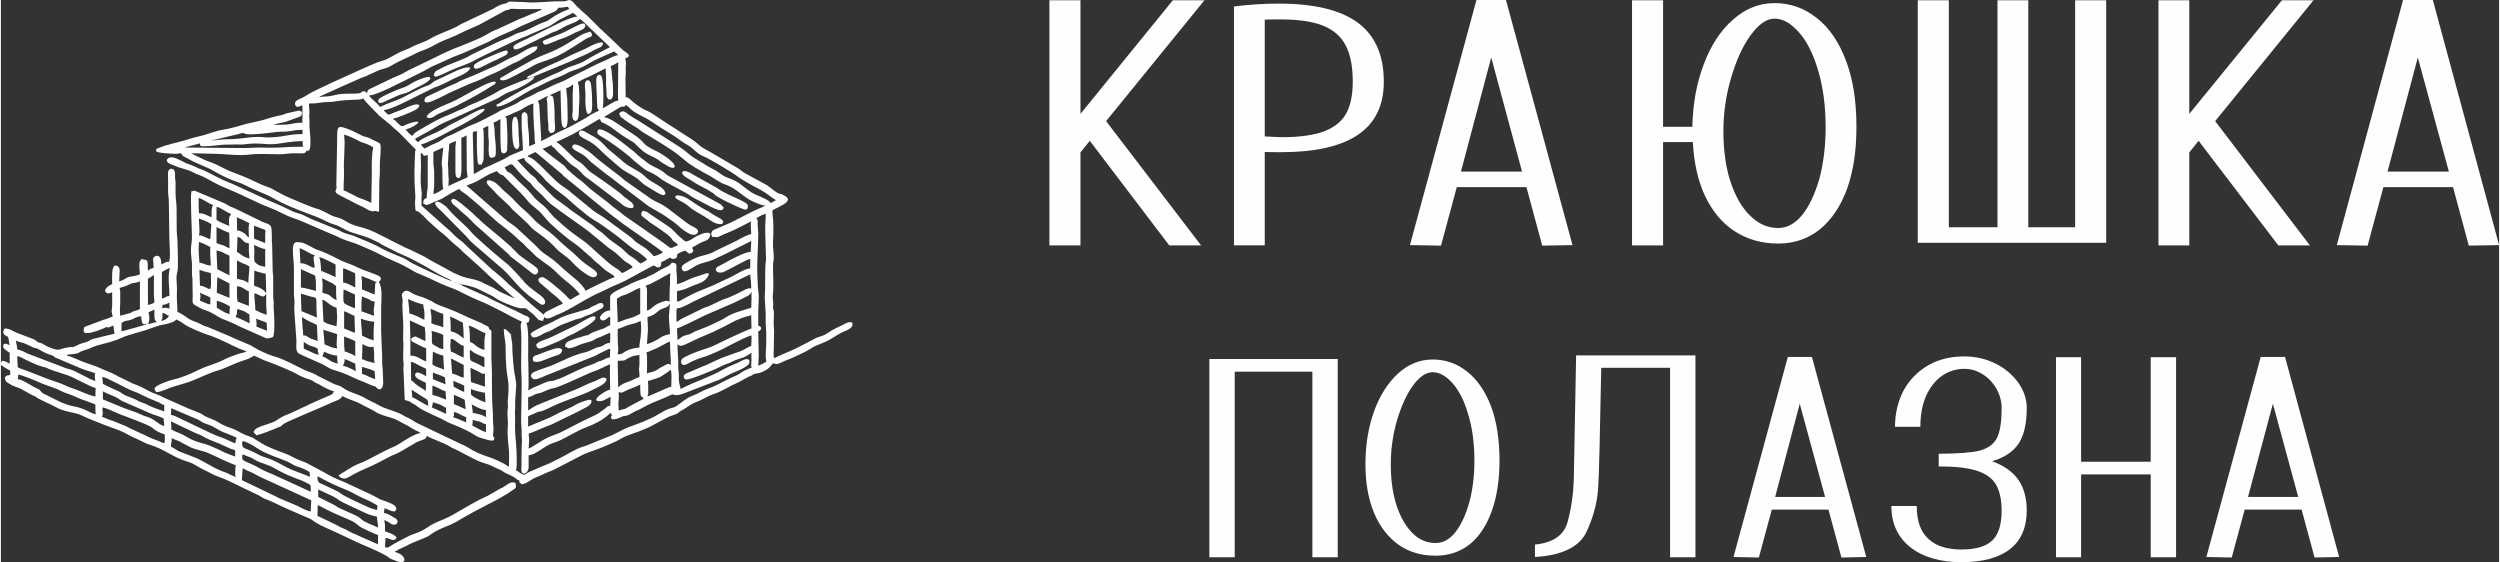 <?xml version="1.0" encoding="UTF-8"?> <svg xmlns="http://www.w3.org/2000/svg" xmlns:xlink="http://www.w3.org/1999/xlink" xmlns:xodm="http://www.corel.com/coreldraw/odm/2003" xml:space="preserve" width="1890px" height="425px" version="1.1" style="shape-rendering:geometricPrecision; text-rendering:geometricPrecision; image-rendering:optimizeQuality; fill-rule:evenodd; clip-rule:evenodd" viewBox="0 0 96.52 21.72"><rect x="0" y="0" width="96.52" height="21.72" fill="#333333" stroke="none"/> <defs> <style type="text/css"> .fil0 {fill:#FEFEFE} .fil1 {fill:#FEFEFE;fill-rule:nonzero} </style> </defs> <g id="Слой_x0020_1">  <path class="fil0" d="M14.86 20.78l0 0zm18.04 -8.29l0 0.07c-0.01,0.04 -0.03,0.08 -0.07,0.11 -0.1,0.09 -0.28,0.14 -0.39,0.2 -0.2,0.11 -0.37,0.24 -0.57,0.33l-0.41 0.17c-0.08,0.04 -0.12,0.06 -0.19,0.11 -0.2,0.13 -0.79,0.4 -1,0.47 -0.09,0.04 -0.12,0.06 -0.2,0.09 -0.07,0.04 -0.17,0.03 -0.23,-0.01l-0.16 0.18c-0.12,0.11 -0.32,0.2 -0.47,0.22 -0.2,0.03 -0.06,0.01 -0.21,0.08 -0.06,0.03 -0.11,0.04 -0.17,0.08 -0.17,0.08 -0.22,0.13 -0.44,0.23 -0.12,0.05 -0.19,0.09 -0.3,0.15 -0.21,0.11 -0.39,0.21 -0.62,0.28 -0.22,0.08 -0.39,0.21 -0.62,0.29 -0.22,0.08 -0.37,0.23 -0.57,0.33 -0.1,0.05 -0.07,0.06 -0.14,0.1 -0.1,0.06 -0.3,0.1 -0.47,0.2l-0.58 0.31c-0.11,0.06 -0.21,0.09 -0.32,0.14 -0.11,0.05 -0.21,0.08 -0.33,0.12 -0.16,0.07 -0.33,0.11 -0.48,0.21 -0.24,0.14 -0.52,0.24 -0.77,0.35l-0.65 0.24 -0.6 0.31c-0.21,0.11 -0.39,0.2 -0.6,0.31l-0.32 0.13c-0.1,0.05 -0.2,0.1 -0.31,0.14 -0.24,0.08 -0.39,0.28 -0.61,0.28 -0.03,-0.1 -0.03,-0.02 -0.06,-0.07 -0.05,-0.08 0.02,0.01 -0.01,-0.08 -0.08,-0.03 -0.05,0 -0.12,-0.06 -0.14,-0.13 -0.37,-0.18 -0.52,-0.29 -0.08,-0.06 -0.14,-0.07 -0.22,-0.11 -0.17,-0.08 -0.29,-0.15 -0.48,-0.2 -0.34,-0.1 -0.59,-0.27 -0.9,-0.42 -0.07,-0.04 -0.14,-0.08 -0.21,-0.11 -0.09,-0.04 -0.15,-0.06 -0.22,-0.11 -0.28,-0.17 -0.62,-0.26 -0.91,-0.42 0,0 0,0.01 0,0.01l-0.01 0.04c-0.02,0.05 -0.08,0.08 -0.13,0.1 -0.08,0.03 -0.16,0.05 -0.24,0.09l-0.41 0.24c-0.14,0.08 -0.28,0.17 -0.43,0.23 -0.07,0.03 -0.15,0.06 -0.22,0.1 -0.09,0.04 -0.13,0.07 -0.21,0.11l-0.43 0.22c-0.31,0.14 -0.6,0.25 -0.89,0.43 -0.06,0.03 -0.15,0.09 -0.23,0.08 -0.09,-0.01 -0.17,-0.06 -0.21,-0.12l0.38 -0.24c0.13,-0.08 0.25,-0.15 0.4,-0.21 0.28,-0.1 0.54,-0.26 0.8,-0.39 0.14,-0.07 0.25,-0.13 0.4,-0.2 0.14,-0.06 0.28,-0.12 0.4,-0.2 0.18,-0.12 0.58,-0.38 0.8,-0.4 -0.03,-0.02 -0.01,-0.01 -0.05,-0.03 -0.1,-0.06 -0.22,-0.1 -0.32,-0.17 -0.11,-0.08 -0.24,-0.13 -0.36,-0.2 -0.4,-0.23 -0.46,-0.18 -0.79,-0.31 -0.08,-0.03 -0.13,-0.05 -0.2,-0.09 -0.06,-0.04 -0.11,-0.07 -0.17,-0.1 -0.12,-0.07 -0.25,-0.12 -0.37,-0.19 -0.26,-0.15 -0.52,-0.2 -0.77,-0.34 -0.04,0.13 -0.26,0.19 -0.38,0.24 -0.35,0.17 -1.73,0.73 -1.89,0.84 -0.02,0.02 -0.03,0.02 -0.04,0.04l-0.04 0.03c-0.03,0.03 -0.06,0.04 -0.1,0.05 -0.23,0.1 -0.65,0.27 -0.87,0.32l-0.04 -0.05c0,0 -0.01,0 -0.01,-0.01l-0.05 -0.05c-0.01,-0.01 -0.01,-0.01 -0.01,-0.01 0.04,-0.15 0.22,-0.2 0.35,-0.25 0.66,-0.21 0.42,-0.17 0.82,-0.38 0.08,-0.03 0.13,-0.05 0.2,-0.08 0.24,-0.1 0.48,-0.23 0.71,-0.33l0.1 -0.05c0.06,-0.03 0.13,-0.05 0.2,-0.09l0.62 -0.27c0.09,-0.04 0.04,-0.06 0.12,-0.13 -0.13,-0.01 -0.48,-0.2 -0.59,-0.27 -0.06,-0.03 -0.12,-0.05 -0.18,-0.09 -0.08,-0.06 -0.08,-0.06 -0.19,-0.1 -0.07,-0.02 -0.13,-0.04 -0.2,-0.07 -0.11,-0.04 -0.26,-0.12 -0.38,-0.19 -0.34,-0.16 -0.82,-0.36 -1.19,-0.49l-0.37 -0.17c-0.15,0.1 -0.28,0.15 -0.45,0.2 -0.34,0.11 -0.68,0.3 -0.94,0.37 -0.41,0.12 -0.76,0.32 -1.16,0.46l-0.5 0.15c-0.22,0.05 -0.52,0.23 -0.73,0.23 -0.01,-0.02 -0.05,-0.07 -0.06,-0.1 -0.01,-0.05 0,-0.04 0.02,-0.08 0.06,-0.09 0.49,-0.26 0.71,-0.31 0.05,-0.01 0.09,-0.02 0.13,-0.03 0.15,-0.04 0.58,-0.2 0.71,-0.28 0.04,-0.02 0.06,-0.03 0.11,-0.05 0.07,-0.03 0.14,-0.06 0.22,-0.1 0.18,-0.07 0.61,-0.21 0.71,-0.27 0.12,-0.07 0.32,-0.15 0.46,-0.2 0.09,-0.03 0.16,-0.06 0.24,-0.08 0.09,-0.02 0.19,-0.03 0.24,-0.09 -0.14,-0.01 -0.4,-0.15 -0.54,-0.21 -0.06,-0.03 -0.1,-0.05 -0.16,-0.08 -0.28,-0.13 -0.56,-0.27 -0.87,-0.36 -0.18,-0.06 -0.68,-0.27 -0.83,-0.38 -0.14,-0.11 -0.2,-0.12 -0.31,-0.19 -0.07,0.11 -0.37,0.18 -0.5,0.2 -0.2,0.03 -0.35,0.1 -0.53,0.16 -0.05,0.02 -0.08,0.03 -0.14,0.05l-0.41 0.12c-0.16,0.05 -0.36,0.1 -0.51,0.17 -0.25,0.12 -0.52,0.19 -0.79,0.26 -0.07,0.02 -0.21,0.05 -0.27,0.08 -0.22,0.08 -0.14,0.07 -0.4,0.15 -0.31,0.09 -0.09,0.13 -0.67,0.17l0 0.04c0.13,0.03 0.31,0.11 0.43,0.16 0.27,0.13 0.59,0.2 0.86,0.33 0.19,0.09 0.42,0.16 0.61,0.27 0.06,0.04 0.11,0.07 0.19,0.1 0.21,0.09 0.39,0.21 0.61,0.28 0.21,0.08 0.37,0.19 0.59,0.29 0.14,0.06 0.29,0.1 0.42,0.18l0.81 0.36c0.2,0.1 0.43,0.17 0.63,0.26 0.09,0.04 0.1,0.07 0.18,0.11 0.16,0.09 0.26,0.08 0.59,0.28 0.19,0.12 0.41,0.17 0.61,0.26 0.13,0.07 0.26,0.15 0.4,0.2 0.08,0.03 0.14,0.05 0.21,0.08 0.06,0.02 0.05,0.02 0.09,0.05 0.03,0.02 0.06,0.04 0.09,0.06 0.13,0.07 0.24,0.15 0.38,0.22 0.27,0.13 0.55,0.22 0.84,0.34 0.14,0.06 0.24,0.13 0.39,0.19 0.15,0.06 0.28,0.1 0.42,0.18l0.58 0.31c0.06,0.04 0.12,0.07 0.18,0.1 0.19,0.11 0.41,0.2 0.61,0.28l1.01 0.47c0.13,0.06 0.24,0.13 0.38,0.2 0.13,0.05 0.52,0.16 0.58,0.28 0.05,0.08 0.03,0.1 -0.03,0.18 -0.18,0 -0.24,-0.09 -0.4,-0.12l-0.02 0.18c0.15,0.01 0.3,0.13 0.43,0.2 0.19,0.1 0.07,0.34 -0.15,0.22 -0.05,-0.03 -0.07,-0.05 -0.13,-0.08 -0.05,-0.03 -0.09,-0.05 -0.13,-0.07l0 0.07c0.03,0.11 0.02,0.25 0.02,0.36 0.13,0.07 0.26,0.08 0.37,0.17 0.06,0.04 0.05,0.03 0.08,0.09 -0.12,0.18 -0.26,0.01 -0.43,0 0,0.18 -0.02,0.15 -0.02,0.36 0.1,0.02 0.1,0.03 0.19,-0.03 0.14,-0.1 0.59,-0.33 0.77,-0.42l0.34 -0.13c0.14,-0.06 0.2,-0.09 0.32,-0.17 0.19,-0.14 0.41,-0.23 0.63,-0.32 0.31,-0.14 0.34,-0.16 0.63,-0.33l0.45 -0.26c0.16,-0.08 0.29,-0.17 0.46,-0.24 0.25,-0.11 0.39,-0.21 0.62,-0.34 0.06,-0.04 0.11,-0.04 0.16,-0.08 0.14,-0.08 0.3,-0.25 0.47,-0.16 0.05,0.22 0,0.2 -0.15,0.3 0,0 0,0.01 -0.01,0.01 0,0 -0.01,0.01 -0.02,0.01 0,0.01 -0.01,0.01 -0.01,0.01 0,0 -0.01,0.01 -0.01,0.01l-0.03 0.02c-0.12,0.09 -0.65,0.38 -0.78,0.44l-0.61 0.32c-0.1,0.06 -0.18,0.1 -0.29,0.16 -0.38,0.21 -0.32,0.23 -0.91,0.46 -0.14,0.06 -0.26,0.12 -0.38,0.2l-0.13 0.09c-0.03,0.02 -0.04,0.02 -0.07,0.04 -0.26,0.13 -0.58,0.22 -0.81,0.36l-0.31 0.14c-0.05,0.03 -0.06,0.06 -0.14,0.07 0.04,0.05 0.06,0.04 0.13,0.07 0.29,0.11 0.36,0.45 -0.03,0.32 -0.45,-0.16 -0.22,-0.11 -0.49,-0.25 -0.36,-0.2 -0.87,-0.39 -1.26,-0.58 -0.16,-0.08 -0.32,-0.15 -0.49,-0.23 -0.31,-0.16 -0.68,-0.28 -0.97,-0.48 -0.08,-0.06 -0.13,-0.1 -0.24,-0.14l-0.76 -0.33c-0.26,-0.11 -0.5,-0.24 -0.76,-0.35 -0.08,-0.03 -0.18,-0.06 -0.25,-0.11 -0.15,-0.1 -0.33,-0.17 -0.49,-0.25 -0.17,-0.08 -0.32,-0.15 -0.49,-0.24 -0.24,-0.12 -0.51,-0.24 -0.76,-0.33 -0.18,-0.06 -0.33,-0.17 -0.5,-0.24 -0.16,-0.07 -0.31,-0.18 -0.47,-0.26 -0.09,-0.04 -0.17,-0.06 -0.26,-0.09 -0.54,-0.18 -0.8,-0.45 -1.41,-0.64 -0.15,-0.04 -0.43,-0.21 -0.62,-0.28 -0.17,-0.08 -0.3,-0.17 -0.48,-0.24 -0.18,-0.08 -0.35,-0.13 -0.53,-0.2 -0.33,-0.13 -0.66,-0.25 -0.97,-0.4 -0.2,-0.1 -0.42,-0.11 -0.65,-0.18 -0.19,-0.05 -0.33,-0.13 -0.5,-0.22 -0.12,-0.06 -0.53,-0.24 -0.61,-0.31 -0.06,-0.05 -0.05,-0.03 -0.12,-0.06 -0.1,-0.05 -0.16,-0.08 -0.24,-0.13 -0.08,-0.04 -0.14,-0.08 -0.23,-0.13l-0.26 -0.1c-0.1,-0.03 -0.15,-0.08 -0.24,-0.13 -0.08,-0.04 -0.09,-0.08 -0.1,-0.13 -0.01,-0.06 -0.01,0 -0.02,-0.07 0.1,-0.14 0.12,-0.06 0.21,-0.11l0 -0.16c-0.12,-0.06 -0.25,-0.14 -0.36,-0.22 0,-0.08 0,-0.1 0.05,-0.16 0.12,0 0.21,0.07 0.29,0.11l0 -0.42c-0.07,-0.04 -0.12,-0.08 -0.18,-0.13 -0.06,-0.04 -0.1,-0.1 -0.05,-0.2 0.1,-0.05 0.14,0 0.22,0.04 0,-0.07 -0.02,-0.15 -0.03,-0.23 -0.02,-0.12 -0.02,-0.09 -0.11,-0.14 -0.1,-0.06 -0.12,-0.13 -0.08,-0.22l0.04 -0.06c0.21,0 0.3,0.11 0.52,0.19l0.4 0.15c0.04,0.02 0.08,0.03 0.13,0.05 0.13,0.04 0.14,0.08 0.23,0.14 0.05,0.03 0.05,0.01 0.11,0.03 0.03,0.01 0.09,0.04 0.12,0.06 0.05,0.03 0.07,0.04 0.12,0.07 0.05,0.02 0.08,0.03 0.12,0.05 0.4,0.16 0.35,0.04 0.7,-0.01 0.3,-0.05 0.05,0.06 0.43,-0.12 0.09,-0.04 0.15,-0.05 0.26,-0.08 0.1,-0.03 0.16,-0.09 0.25,-0.12l0.85 -0.21c-0.01,-0.06 -0.04,-0.24 -0.04,-0.31 -0.06,0.01 -0.07,0.03 -0.13,0.05 -0.09,0.04 -0.07,0.01 -0.14,0.01 -0.04,0 -0.07,0.03 -0.12,0.05l-0.26 0.1c-0.08,0.02 -0.08,0.02 -0.14,0.04 -0.09,0.03 -0.2,0.04 -0.31,0.04 -0.05,-0.08 -0.06,-0.04 -0.05,-0.15 0.01,-0.08 0.02,-0.09 0.11,-0.12l0.67 -0.25c0.08,-0.02 0.11,-0.03 0.18,-0.06 0.05,-0.02 0.1,-0.04 0.16,-0.06 -0.01,-0.08 -0.04,-0.12 -0.04,-0.21 0,-0.08 0.02,-0.13 0.02,-0.24 0,-0.16 0,-0.33 0,-0.49 -0.06,0.02 -0.13,0.06 -0.19,0.04 -0.02,-0.01 -0.06,-0.04 -0.07,-0.06 -0.06,-0.12 0.16,-0.26 0.26,-0.29 0,-0.13 -0.01,-0.29 0,-0.41 0.01,-0.14 0.01,-0.2 0.09,-0.31 0.15,0 0.2,0.07 0.2,0.21l-0.02 0.4c0.18,-0.04 0.25,-0.13 0.37,-0.17 0.15,-0.03 0.3,-0.04 0.43,-0.1 0,-0.13 -0.02,-0.2 -0.02,-0.34 0,-0.2 0.02,-0.15 0.09,-0.26 0.04,0.01 0.04,0.02 0.04,0.02 0.04,0.01 0,0 0.03,0.01 0.15,0.02 0.17,-0.03 0.17,0.43 0.04,-0.03 0.06,-0.05 0.1,-0.07 0.04,-0.02 0.08,-0.02 0.12,-0.04 0,-0.14 -0.01,-0.23 -0.02,-0.35 0.02,-0.1 0.17,-0.17 0.25,-0.07 0.06,0.06 0.07,0.21 0.07,0.29 0.1,-0.05 0.17,-0.11 0.31,-0.11 0,-0.1 0.02,-0.12 0.02,-0.21 0.01,-0.24 -0.02,-0.45 -0.02,-0.69l-0.02 -1.4c0,-0.16 -0.03,-0.28 -0.03,-0.44 0,-0.15 0,-0.31 0,-0.47 0,-0.2 -0.04,-0.29 0.09,-0.38 0.14,0 0.17,0.06 0.18,0.2 0,0.06 0,0.12 0,0.18 0.01,0.07 0.02,0.08 0.02,0.16 0,0.26 -0.01,0.49 0.02,0.72 0.05,0.33 -0.01,1.08 0.05,1.45l0.02 0.72c0,0.13 0,0.25 0,0.38 0,0.12 -0.04,0.21 -0.05,0.31 -0.02,0.17 0.03,0.43 0.01,0.69 -0.01,0.23 0.02,0.47 0.02,0.72 0.03,0.01 0.04,0.01 0.07,0.03l0.09 0.05c0.15,0.08 0.25,0.19 0.4,0.25 0.08,0.03 0.13,0.05 0.21,0.08 0.16,0.07 0.23,0.13 0.42,0.18l0.83 0.35c0.22,0.11 0.68,0.29 0.81,0.35 0.13,0.07 0.23,0.15 0.37,0.21 0.21,0.1 0.41,0.19 0.64,0.25 0.26,0.08 0.74,0.33 1,0.46 0.26,0.14 0.27,0.07 0.62,0.28l0.58 0.29c0.2,0.09 0.19,0.03 0.4,0.18 0.22,0.16 0.57,0.22 0.81,0.37 0.13,0.08 0.26,0.13 0.39,0.2 0.31,0.17 0.3,0.16 0.62,0.27 0.09,0.03 0.14,0.05 0.22,0.08 0.2,0.07 0.24,0.13 0.38,0.19 0.2,0.09 0.22,0.12 0.37,0.21l1.59 0.76c0.14,0.07 0.26,0.11 0.39,0.19 0.25,0.16 0.52,0.28 0.8,0.37 0.17,0.05 0.57,0.23 0.7,0.32 0.05,0.04 0.03,0.04 0.1,0.05 0,-0.2 0.02,-0.54 -0.01,-0.72 -0.02,-0.11 -0.02,-0.22 -0.03,-0.33 -0.03,-0.37 0,-0.39 0,-0.66 0,-0.11 -0.02,-0.2 -0.02,-0.34 0,-0.12 0.03,-0.25 0.02,-0.34 -0.02,-0.18 0,-0.17 0.01,-0.32 0.03,-0.43 0.02,-0.45 -0.05,-0.91 -0.01,-0.08 -0.03,-0.25 -0.03,-0.33 -0.02,-0.23 -0.01,-0.46 -0.02,-0.71 -0.01,-0.22 -0.07,-0.42 -0.07,-0.65 0.07,0 0.09,0.03 0.14,0.07 0.21,0.2 0.11,0.1 0.17,0.39 0.01,0.06 0.02,0.12 0.02,0.18 -0.01,0.13 0.03,0.58 0.04,0.72 0.01,0.06 0.01,0.12 0.02,0.18 0.02,0.21 0.1,0.47 0.09,0.67 -0.02,0.31 -0.05,0.56 -0.04,0.85 0,0.04 -0.01,0.11 -0.01,0.18 0,0.08 0.01,0.16 0.01,0.2 -0.01,0.35 -0.01,0.57 0.03,0.93 0.02,0.21 0.06,0.96 0,1.09 0.09,0.04 0.18,0.13 0.27,0.16 0.05,0.02 0.08,0.01 0.12,-0.02 0.05,-0.04 0.07,-0.05 0.13,-0.08l0.58 -0.25c0.21,-0.07 0.38,-0.18 0.58,-0.27 0.28,-0.14 0.55,-0.32 0.84,-0.43 0.11,-0.04 0.21,-0.06 0.31,-0.11l0.89 -0.36c0.32,-0.16 0.5,-0.27 0.86,-0.39l0.32 -0.12c0.1,-0.04 0.19,-0.09 0.29,-0.13 0.1,-0.04 0.18,-0.09 0.27,-0.14 0.18,-0.1 0.19,-0.12 0.41,-0.22 0.09,-0.04 0.25,-0.06 0.33,-0.12 0.19,-0.13 0.39,-0.32 0.62,-0.4 0.23,-0.08 0.38,-0.2 0.59,-0.27 0.34,-0.12 0.53,-0.25 0.85,-0.4 0.1,-0.05 0.19,-0.08 0.29,-0.13 0.1,-0.05 0.16,-0.11 0.26,-0.16 0.09,-0.04 0.2,-0.1 0.29,-0.12 0,-0.06 -0.02,-0.06 -0.01,-0.14 0,-0.09 0.01,-0.06 0.01,-0.14 -0.01,-0.09 0,-0.19 0,-0.3 -0.1,0.06 -0.19,0.13 -0.31,0.18 -0.13,0.04 -0.23,0.07 -0.35,0.12 -0.12,0.06 -0.19,0.1 -0.33,0.14 -0.12,0.05 -0.2,0.09 -0.32,0.15 -0.16,0.08 -1.09,0.47 -1.22,0.44 -0.07,-0.01 -0.09,-0.07 -0.09,-0.12 0.01,-0.1 0.2,-0.15 0.28,-0.19 0.1,-0.04 0.22,-0.09 0.33,-0.14 0.1,-0.05 0.22,-0.08 0.33,-0.14 0.12,-0.05 0.21,-0.1 0.32,-0.15 0.06,-0.02 0.12,-0.05 0.18,-0.08l0.52 -0.19c0.39,-0.12 0.35,-0.15 0.65,-0.29 0,-0.1 0.01,-0.11 0.01,-0.2 0.01,-0.06 0,-0.13 0,-0.2 -0.18,0.04 -0.54,0.23 -0.7,0.31 -0.22,0.11 -0.46,0.25 -0.68,0.34 -0.12,0.05 -0.23,0.1 -0.36,0.15 -0.24,0.07 -0.51,0.16 -0.72,0.29 -0.07,0.04 -0.18,0.09 -0.24,0 -0.02,-0.02 -0.02,-0.05 -0.02,-0.08 -0.01,-0.12 0.17,-0.19 0.26,-0.23 0.11,-0.06 0.23,-0.1 0.35,-0.15 0.26,-0.1 0.49,-0.15 0.73,-0.27 0.2,-0.11 1.26,-0.6 1.38,-0.63l-0.01 -0.51c-0.26,0.06 -0.54,0.16 -0.77,0.29l-0.34 0.18c-0.12,0.05 -0.22,0.11 -0.35,0.17 -0.22,0.1 -0.49,0.2 -0.71,0.31l-0.36 0.17c-0.08,0.03 -0.12,0.05 -0.17,0.06 -0.07,0 -0.14,-0.02 -0.15,-0.08 0,-0.01 0,-0.01 0,-0.01 0,0.31 0.04,0.61 0.03,0.92 0,0.11 0.02,0.15 0.02,0.24 0.01,0.07 0,0.16 0,0.23 0.02,0.23 0.06,0.23 0.07,0.37 0.53,-0.28 1.16,-0.47 1.67,-0.77 0.21,-0.12 0.45,-0.19 0.67,-0.31 0.06,-0.03 0.19,-0.1 0.26,-0.07 0.07,0.03 0.05,0.02 0.06,0.07 0,0 0,0.01 0,0.01 0.02,0.12 -0.12,0.19 -0.2,0.24 -0.05,0.03 -0.1,0.06 -0.15,0.08 -0.16,0.08 -0.35,0.14 -0.5,0.23 -0.11,0.06 -0.2,0.11 -0.31,0.16l-1.22 0.47c-0.11,0.04 -0.26,0.11 -0.37,0.12 -0.32,0.04 -0.03,-0.13 -0.53,0.11 -0.22,0.1 -0.45,0.17 -0.67,0.29 -0.11,0.05 -0.2,0.11 -0.32,0.17 -0.06,0.02 -0.11,0.04 -0.16,0.07 -0.1,0.05 -0.21,0.13 -0.32,0.16 -0.1,0.02 -0.09,0 -0.18,0.04 -0.11,0.06 -0.25,0.11 -0.37,0.1l-0.06 -0.07c0.02,-0.05 0.03,-0.07 0.06,-0.1 -0.05,-0.02 -0.04,0.03 -0.04,-0.08 -0.05,0.02 -0.06,0.03 -0.1,0.07 -0.25,0.22 -0.55,0.37 -0.87,0.49 -0.28,0.1 -0.71,0.36 -1,0.5 -0.14,0.07 -0.29,0.1 -0.43,0.17 -0.23,0.11 -0.56,0.4 -0.79,0.41 0,0.15 0,0.3 0,0.45 0,0.26 -0.27,0.36 -0.28,0.13l0.01 -0.88c0,-0.09 0.01,-0.1 0.01,-0.19 0.01,-0.17 -0.02,-0.26 -0.01,-0.42 0,-0.16 -0.02,-0.25 -0.02,-0.42l0.02 -1.3c0.01,-0.28 -0.02,-0.59 -0.02,-0.86 0,-0.25 0.02,-1.08 0,-1.3 -0.04,-0.33 0,-0.25 0.02,-0.38 -0.08,-0.02 -0.65,-0.32 -0.75,-0.38 -0.13,-0.07 -0.25,-0.12 -0.38,-0.19 -0.12,-0.06 -0.25,-0.13 -0.38,-0.18 -0.26,-0.1 -0.52,-0.23 -0.77,-0.35 -0.07,-0.04 -0.13,-0.06 -0.2,-0.1 -0.06,-0.03 -0.12,-0.05 -0.19,-0.08 -0.13,-0.05 -0.27,-0.1 -0.4,-0.16 -0.26,-0.11 -0.5,-0.24 -0.77,-0.35 -0.13,-0.05 -0.27,-0.11 -0.38,-0.18 -0.25,-0.15 -0.49,-0.27 -0.75,-0.38 -0.32,-0.13 -0.63,-0.32 -0.95,-0.45 -0.2,-0.08 -0.37,-0.17 -0.58,-0.24 -0.15,-0.05 -0.29,-0.09 -0.43,-0.15 -0.13,-0.05 -0.25,-0.13 -0.38,-0.17l-1.18 -0.51c-0.3,-0.13 -0.37,-0.11 -0.78,-0.32 -0.25,-0.13 -0.53,-0.23 -0.79,-0.34 -0.13,-0.06 -0.25,-0.12 -0.38,-0.18 -0.08,-0.04 -0.13,-0.06 -0.2,-0.09 -0.32,-0.16 -0.64,-0.29 -0.97,-0.43 -0.25,-0.11 -0.56,-0.31 -0.73,-0.38 -0.14,-0.05 -0.26,-0.1 -0.39,-0.17 -0.19,-0.1 -0.44,-0.13 -0.63,-0.22 -0.08,-0.04 -0.34,-0.1 -0.35,-0.21 0,-0.08 0.07,-0.12 0.14,-0.13 0.16,-0.03 0.44,0.15 0.6,0.22 0.14,0.05 0.28,0.1 0.4,0.16 0.06,0.04 0.12,0.06 0.19,0.08 0.37,0.15 0.65,0.35 1.15,0.54 0.07,0.03 0.13,0.06 0.2,0.09l0.96 0.44c0.37,0.18 0.72,0.3 1.15,0.52 0.13,0.07 0.26,0.1 0.41,0.15 0.13,0.05 0.24,0.12 0.38,0.18l1.01 0.41c0.07,0.03 0.11,0.05 0.18,0.09 0.14,0.07 0.27,0.09 0.42,0.14 0.36,0.15 0.81,0.32 1.15,0.52 0.25,0.13 0.52,0.23 0.78,0.34 0.13,0.06 0.24,0.14 0.36,0.21 0.21,0.11 1.42,0.68 1.54,0.69 -0.09,-0.08 -0.22,-0.12 -0.32,-0.17 -0.32,-0.16 -0.62,-0.36 -0.93,-0.52 -0.21,-0.11 -0.42,-0.23 -0.65,-0.32 -0.28,-0.12 -0.54,-0.27 -0.81,-0.4 -0.06,-0.04 -0.08,-0.06 -0.15,-0.09 -0.51,-0.26 -0.54,-0.22 -1.04,-0.39 -0.24,-0.08 -0.41,-0.23 -0.66,-0.3 -0.25,-0.07 -0.43,-0.2 -0.67,-0.29 -0.47,-0.18 -0.92,-0.34 -1.37,-0.56 -0.38,-0.19 -0.37,-0.22 -0.81,-0.4 -0.06,-0.02 -0.11,-0.05 -0.16,-0.07 -0.12,-0.05 -0.21,-0.09 -0.33,-0.15 -0.12,-0.05 -0.21,-0.11 -0.34,-0.15 -0.34,-0.11 -0.67,-0.27 -0.98,-0.45 -0.2,-0.13 -0.67,-0.28 -0.98,-0.47 -0.1,-0.06 -0.24,-0.09 -0.26,-0.21 -0.09,0 -0.14,0.03 -0.26,0.02 -0.19,-0.01 -0.54,-0.01 -0.71,-0.09l0 -0.09c0.07,-0.04 0.09,-0.04 0.17,-0.07 0.06,-0.02 0.1,-0.04 0.16,-0.06 0.3,-0.09 0.76,-0.19 1.04,-0.29 0.22,-0.07 0.47,-0.1 0.69,-0.19l0.33 -0.1c0.11,-0.03 0.25,-0.05 0.37,-0.07 0.12,-0.03 0.24,-0.06 0.36,-0.09 0.12,-0.03 0.22,-0.07 0.34,-0.1 0.28,-0.07 0.6,-0.12 0.89,-0.22 0.18,-0.06 0.34,-0.09 0.52,-0.13 0.05,-0.02 0.1,-0.04 0.16,-0.06l0.36 -0.08c0.1,-0.01 0.13,-0.07 0.24,0.03 0,0.18 -0.07,0.17 -0.2,0.22l-0.44 0.16c-0.13,0.03 -0.27,0.05 -0.41,0.1 0,0 -0.02,0.01 -0.03,0.01l-0.03 0.01c0.13,0 0.17,-0.01 0.29,-0.01 0.55,-0.01 0.4,-0.08 0.84,-0.08l0 -0.67c-0.09,0.02 -0.1,0.05 -0.2,0.06 -0.08,-0.03 -0.11,-0.13 -0.07,-0.19 0.04,-0.07 0.12,-0.1 0.19,-0.13 0.1,-0.04 0.11,-0.05 0.2,-0.1 0.31,-0.21 0.67,-0.34 1,-0.51l1.26 -0.57c0.15,-0.06 0.26,-0.12 0.42,-0.18 0.15,-0.07 0.31,-0.1 0.45,-0.16l0.39 -0.21c0.08,-0.04 0.13,-0.07 0.21,-0.1 0.08,-0.04 0.15,-0.06 0.22,-0.09 0.14,-0.06 0.27,-0.14 0.41,-0.19 0.15,-0.06 0.3,-0.11 0.43,-0.19 0.31,-0.19 0.69,-0.3 1.03,-0.47 0.07,-0.04 0.12,-0.07 0.19,-0.11l1.24 -0.59c0.11,-0.07 0.27,-0.16 0.4,-0.19 0.07,-0.02 0.07,0 0.13,-0.04 0.05,-0.02 0.03,-0.03 0.1,-0.05l0.59 0.02c0.46,0.05 0.94,-0.04 1.4,-0.03 0.17,0 0.13,0.01 0.27,-0.04 0.06,-0.03 0.16,0.02 0.2,0.07 0.21,0.25 0.12,0.13 0.3,0.31 0.1,0.1 0.22,0.18 0.32,0.29l0.45 0.45c0.04,0.03 0.05,0.04 0.09,0.08l0.07 0.07c0.01,0 0.01,0 0.01,0.01l0.04 0.03c0.02,0.02 0.03,0.02 0.04,0.04l0.38 0.36c0.03,0.03 0.05,0.04 0.07,0.07l0.16 0.15c0.13,0.1 0.32,0.18 0.17,0.28 -0.03,0.01 -0.06,0.02 -0.09,0.04 0.01,0.05 0.03,0.11 0.03,0.17 0.01,0.05 -0.01,0.1 -0.01,0.17 0,0.14 0.01,0.27 -0.01,0.39l0.01 0.76c0.08,0.03 0.05,-0.01 0.13,0.05 0.15,0.14 0.3,0.26 0.48,0.37 0.08,0.04 0.13,0.08 0.22,0.11 0.16,0.07 0.63,0.4 0.83,0.53 0.32,0.19 0.55,0.36 0.83,0.53 0.15,0.09 0.26,0.19 0.39,0.3 0.13,0.1 0.28,0.17 0.42,0.25l1.07 0.63c0.07,0.05 0.12,0.1 0.2,0.15l0.88 0.48c0.2,0.13 0.36,0.31 0.52,0.34 0.07,0.01 0.06,0 0.11,0.04l0.11 0.06c0.25,0.18 -0.18,0.35 -0.28,0.41 -0.19,0.11 -0.26,0.08 -0.24,0.23 0.05,0.36 0.04,0.77 0.02,1.14 -0.01,0.2 0.04,0.45 0.03,0.65l-0.02 0.1c-0.03,0.14 0.03,0.96 -0.01,1.2 -0.03,0.23 0.02,0.33 0.01,0.48 -0.01,0.04 -0.01,0.06 -0.01,0.07 0,0.06 0.01,0.03 0.02,0.09 0.04,0.18 -0.01,0.45 0.01,0.64 0.01,0.1 0.02,0.18 0.01,0.31l-0.01 0.63c-0.02,0.44 0.01,0.27 0.27,0.18l0.48 -0.21c0.08,-0.04 0.15,-0.07 0.23,-0.11l0.67 -0.35c0.17,-0.06 0.33,-0.1 0.46,-0.2 0.17,-0.13 0.37,-0.2 0.56,-0.3 0.24,-0.14 0.35,-0.12 0.37,-0.06zm-20.66 7.02c0.55,0.29 0.63,0.32 1.19,0.56 0.32,0.13 0.35,0.24 0.53,0.33 0.09,0.05 0.55,0.26 0.61,0.27l0 0.36 -0.75 -0.33c-0.13,-0.07 -0.24,-0.09 -0.44,-0.21 -0.09,-0.06 -0.19,-0.08 -0.28,-0.13 -0.06,-0.03 -0.08,-0.05 -0.14,-0.08l-0.73 -0.35 0.01 -0.42zm0.02 -0.6c0.17,0.09 0.52,0.23 0.68,0.33 0.06,0.04 0.08,0.06 0.13,0.09 0.09,0.07 0.69,0.34 0.84,0.41 0.1,0.05 0.19,0.09 0.29,0.13 0.08,0.03 0.25,0.08 0.33,0.09 0,0.15 0.04,0.24 0.04,0.42 -0.07,-0.02 -0.09,-0.04 -0.16,-0.07 -0.06,-0.02 -0.09,-0.04 -0.15,-0.06 -0.06,-0.03 -0.24,-0.11 -0.29,-0.15 -0.05,-0.04 -0.05,-0.06 -0.12,-0.1 -0.04,-0.03 -0.07,-0.05 -0.13,-0.08l-0.6 -0.27c-0.13,-0.05 -0.17,-0.11 -0.28,-0.16l-0.58 -0.29 0 -0.29zm-2.92 -0.82c0.1,0.06 0.21,0.11 0.32,0.15 0.13,0.06 0.21,0.11 0.32,0.17l2.01 0.92 -0.02 0.43c-0.1,0 -0.4,-0.15 -0.5,-0.21l-0.69 -0.29c-0.08,-0.03 -0.09,-0.05 -0.16,-0.08l-1.31 -0.63 0.03 -0.46zm2.89 0.31c0.51,0.27 0.63,0.33 1.17,0.55 0.17,0.07 0.34,0.18 0.43,0.22l0.45 0.21c0.38,0.2 0.25,0.13 0.25,0.33 -0.04,-0.02 -0.12,-0.04 -0.17,-0.05 -0.06,-0.02 -0.1,-0.04 -0.16,-0.06 -0.2,-0.09 -0.88,-0.4 -1.05,-0.52 -0.14,-0.11 -0.3,-0.17 -0.45,-0.24 -0.43,-0.22 -0.47,-0.14 -0.47,-0.44zm-2.91 -0.72c0,-0.15 0.02,-0.13 0.16,-0.07 0.13,0.05 0.24,0.09 0.34,0.16 0.16,0.11 0.52,0.18 0.73,0.31 0.19,0.11 0.48,0.26 0.69,0.34 0.07,0.03 0.13,0.05 0.2,0.08 0.15,0.05 0.23,0.08 0.36,0.15 0.2,0.1 0.17,0.07 0.17,0.35l-1.35 -0.62c-0.12,-0.06 -0.23,-0.1 -0.35,-0.15 -0.22,-0.09 -0.33,-0.19 -0.66,-0.33 -0.15,-0.06 -0.29,-0.11 -0.29,-0.22zm-2.72 -0.75c0.1,0.05 0.21,0.08 0.31,0.13 0.46,0.24 0.36,0.23 0.92,0.38 0.22,0.06 0.65,0.29 0.91,0.4 0.09,0.03 0.24,0.11 0.33,0.13 -0.01,0.21 -0.04,0.31 0,0.47 -0.05,-0.03 -0.02,-0.02 -0.07,-0.04 -0.21,-0.08 -0.22,-0.12 -0.39,-0.17 -0.05,-0.02 -0.03,-0.01 -0.08,-0.03 -0.04,-0.02 -0.05,-0.02 -0.09,-0.04 -0.27,-0.11 -0.66,-0.37 -0.91,-0.47l-0.67 -0.26c-0.08,-0.04 -0.21,-0.15 -0.29,-0.17 0,-0.15 0.03,-0.19 0.03,-0.33zm2.72 0.2c0,-0.05 0.01,-0.05 0.02,-0.09 0.23,0.05 0.46,0.21 0.66,0.34 0.33,0.19 0.7,0.3 1.04,0.44 0.12,0.05 0.21,0.12 0.34,0.18 0.12,0.04 0.25,0.08 0.37,0.14 0.04,0.02 0.16,0.08 0.18,0.11 0,0.01 0,0.03 0,0.05 0.01,0.04 0.01,0.08 0.01,0.12l-0.7 -0.27c-0.4,-0.17 -0.5,-0.3 -1,-0.47 -0.07,-0.02 -0.11,-0.04 -0.17,-0.06 -0.11,-0.04 -0.23,-0.13 -0.5,-0.24 -0.18,-0.07 -0.25,-0.07 -0.25,-0.25zm-2.75 -0.85l0.9 0.43c0.1,0.05 0.23,0.08 0.32,0.14 0.21,0.12 0.4,0.2 0.63,0.28l0.46 0.21c0.07,0.02 0.11,0.03 0.17,0.06l0 0.24 -0.32 -0.12c-0.1,-0.04 -0.19,-0.09 -0.29,-0.14 -0.11,-0.05 -0.19,-0.08 -0.3,-0.13 -0.1,-0.05 -0.23,-0.09 -0.34,-0.12 -0.24,-0.06 -0.4,-0.12 -0.62,-0.25 -0.1,-0.06 -0.17,-0.1 -0.29,-0.15 -0.05,-0.02 -0.1,-0.03 -0.15,-0.06 -0.07,-0.03 -0.1,-0.05 -0.16,-0.08 0,-0.05 0.01,-0.12 0,-0.16 0,-0.07 -0.01,-0.07 -0.01,-0.15zm0.01 -0.51l0.96 0.41c0.08,0.03 0.09,0.03 0.16,0.08 0.14,0.11 0.26,0.11 0.47,0.21 0.27,0.14 0.25,0.17 0.61,0.3l0.33 0.14c-0.1,0.2 0.07,0.3 -0.35,0.09 -0.18,-0.09 -0.44,-0.16 -0.64,-0.26l-0.92 -0.44c-0.16,-0.06 -0.48,-0.26 -0.63,-0.27 0,-0.12 0.01,-0.15 0.01,-0.26zm-2.66 0.04c0,-0.04 0,-0.02 0.02,-0.07 0.14,0.03 0.46,0.18 0.62,0.25l0.63 0.24c0.21,0.09 0.45,0.17 0.6,0.26 0.15,0.11 0.22,0.17 0.41,0.25 0.17,0.06 0.13,-0.01 0.13,0.32 0,0.12 -0.14,0.02 -0.18,0l-0.16 -0.06c-0.07,-0.03 -0.08,-0.03 -0.16,-0.06l-0.86 -0.4c-0.06,-0.03 -0.09,-0.05 -0.15,-0.08l-0.45 -0.18c-0.09,-0.04 -0.21,-0.06 -0.32,-0.12l-0.15 -0.06c0.07,-0.14 0.02,-0.13 0.02,-0.29zm0.02 -0.69c0.09,0.05 0.17,0.09 0.28,0.13 0.11,0.05 0.2,0.08 0.3,0.14 0.09,0.06 0.15,0.11 0.27,0.15l0.89 0.39c0.2,0.1 0.43,0.14 0.61,0.24 0,0.13 0.02,0.17 0.02,0.29 -0.19,-0.04 -0.35,-0.23 -0.54,-0.31 -0.1,-0.05 -0.2,-0.06 -0.3,-0.11 -0.31,-0.15 -0.49,-0.18 -0.78,-0.3l-0.75 -0.31 0 -0.31zm19.93 0.74c0,-0.13 -0.02,-0.23 -0.01,-0.33 0.02,-0.12 0.01,-0.25 0.01,-0.38 0.08,0.01 0.08,0.06 0.27,-0.05 0.11,-0.06 0.41,-0.16 0.56,-0.24 0,0.1 0,0.27 0.01,0.36 0,0.01 0.02,0.07 0.02,0.08l0.05 0.05c0.06,0.03 0,-0.05 0.05,0.06l-0.57 0.3c-0.12,0.07 -0.09,0.08 -0.25,0.11 -0.08,0.02 -0.08,0.03 -0.14,0.04zm-19.95 -1.3c0.24,0.05 0.83,0.41 1.18,0.55 0.06,0.02 0.11,0.04 0.16,0.06l0.44 0.21c0.11,0.05 0.2,0.08 0.31,0.13 0.07,0.03 0.09,0.03 0.15,0.07 0.06,0.03 0.07,0.06 0.15,0.06l0 0.26c-0.12,-0.06 -0.35,-0.11 -0.61,-0.24 -0.21,-0.11 -0.13,-0.06 -0.31,-0.13 -0.08,-0.03 -0.12,-0.07 -0.29,-0.14 -0.09,-0.04 -0.2,-0.07 -0.3,-0.12 -0.11,-0.05 -0.16,-0.11 -0.27,-0.16 -0.27,-0.13 -0.29,-0.12 -0.59,-0.28 0,-0.12 -0.02,-0.16 -0.02,-0.27zm-3.25 -0.09c0.13,0.02 0.66,0.23 0.76,0.28 0.12,0.05 0.22,0.1 0.35,0.14 0.15,0.05 0.26,0.09 0.39,0.14 0.13,0.06 0.22,0.12 0.35,0.16 0.35,0.11 0.45,0.2 0.74,0.29 0.12,0.04 0.28,0.1 0.39,0.15 0,0.15 0,0.25 0.01,0.38 -0.24,-0.06 -0.37,-0.21 -0.79,-0.3 -0.17,-0.03 -0.28,-0.06 -0.42,-0.12 -0.09,-0.03 -0.12,-0.04 -0.19,-0.08l-0.27 -0.13c-0.05,-0.02 -0.06,-0.03 -0.1,-0.05 -0.15,-0.09 -0.26,-0.1 -0.34,-0.2 -0.05,-0.07 -0.07,-0.09 -0.15,-0.12 -0.24,-0.1 -0.55,-0.35 -0.75,-0.36 0.01,-0.07 0.02,-0.09 0.02,-0.18zm19.7 1.39l0 -0.51c0.19,-0.04 0.19,-0.11 0.39,-0.15 0.23,-0.04 0.28,-0.14 0.62,-0.21 0.07,-0.01 0.14,-0.04 0.21,-0.07 0.32,-0.12 0.81,-0.36 1.16,-0.51 0.13,-0.06 0.27,-0.09 0.4,-0.16l0.38 -0.18c0,0.16 0,0.32 0,0.49 0,0.19 0.01,0.3 0.01,0.49 -0.14,0.01 -0.83,0.45 -0.4,0.45 0.16,0 0.29,-0.13 0.42,-0.16l-0.02 0.34c-0.1,0 -0.12,0.04 -0.19,0.1 -0.06,0.04 -0.11,0.08 -0.18,0.13 -0.14,0.1 -0.21,0.13 -0.38,0.21 -0.42,0.19 -0.82,0.42 -1.2,0.6 -0.04,0.02 -0.06,0.03 -0.1,0.04l-0.33 0.13c-0.26,0.12 -0.68,0.42 -0.77,0.44l0.02 -0.34c0,-0.11 -0.02,-0.14 -0.02,-0.24 0.06,0 0.55,-0.22 0.65,-0.26 0.11,-0.05 0.21,-0.07 0.32,-0.13l0.94 -0.46c0.18,-0.11 0.52,-0.21 0.52,-0.4 0,-0.12 -0.26,-0.01 -0.32,0.01 -0.26,0.09 -0.21,0.09 -0.44,0.21 -0.05,0.03 -0.1,0.04 -0.15,0.07 -0.05,0.02 -0.09,0.05 -0.15,0.07 -0.29,0.12 -0.38,0.21 -0.76,0.36l-0.63 0.26 0 -0.4 0.39 -0.17c0.05,-0.01 0.08,-0.01 0.12,-0.02 0.13,-0.04 0.37,-0.16 0.49,-0.22 0.41,-0.19 1.17,-0.43 1.43,-0.58 0.08,-0.05 0.44,-0.18 0.55,-0.33 0.09,-0.11 0.05,-0.17 -0.08,-0.17 -0.09,0 -0.25,0.12 -0.36,0.15 -0.29,0.1 -0.41,0.19 -0.73,0.32l-1.29 0.52c-0.25,0.1 -0.28,0.12 -0.52,0.28zm5.53 -0.92c-0.11,0.01 -0.78,0.34 -0.92,0.38 0.01,-0.07 0.03,-0.06 0.03,-0.13l0 -0.27c0,-0.1 -0.01,-0.11 -0.01,-0.2 0.09,-0.02 0.41,-0.12 0.48,-0.16 0.09,-0.05 0.35,-0.22 0.4,-0.28 0.05,0.2 0.02,0.41 0.02,0.66zm-1.23 -0.37c-0.15,0.04 -0.28,0.13 -0.43,0.18 -0.16,0.05 -0.29,0.11 -0.39,0.22l-0.02 -1.03c0.38,0 0.24,-0.04 0.47,-0.13 0.1,-0.05 0.23,-0.09 0.37,-0.09l0 0.33c0,0.25 -0.04,0.09 0,0.38 0,0.05 0,0.1 0,0.14zm-24.04 -0.81c0.14,0.01 0.52,0.27 0.92,0.39 0.08,0.02 0.14,0.04 0.21,0.06 0.06,0.03 0.12,0.06 0.19,0.08 0.07,0.03 0.13,0.05 0.2,0.07l0.4 0.13c0.37,0.13 0.85,0.44 1.11,0.5 0,0.11 -0.01,0.17 -0.01,0.33 -0.17,-0.02 -0.57,-0.2 -0.75,-0.27 -0.12,-0.05 -0.26,-0.08 -0.37,-0.14 -0.3,-0.14 -0.46,-0.17 -0.75,-0.28l-0.74 -0.29c-0.12,-0.05 -0.28,-0.09 -0.39,-0.15 0,-0.14 -0.02,-0.26 -0.02,-0.43zm24.31 -0.15c0.07,-0.01 0.17,-0.06 0.24,-0.09 0.28,-0.1 0.55,-0.3 0.67,-0.32 0,0.24 0.02,0.46 0.03,0.68l0 0.22c-0.12,-0.08 -0.15,-0.02 -0.28,0.04 -0.21,0.1 -0.22,0.16 -0.4,0.22 -0.07,0.02 -0.18,0.04 -0.24,0.07 0,-0.16 0.02,-0.73 -0.02,-0.82zm-3.08 -0.2l0 0zm-21.28 -0.25c0.04,0.02 0.15,0.06 0.19,0.07 0.04,0.01 0.06,0.01 0.1,0.02l0.29 0.13c0.28,0.15 0.07,-0.02 0.38,0.16 0.09,0.06 0.27,0.14 0.37,0.17 0.22,0.06 0.08,0.06 0.18,0.1l0.2 0.08c0.25,0.12 0.41,0.17 0.56,0.24 0.13,0.06 0.25,0.11 0.39,0.16 0.15,0.05 0.28,0.08 0.41,0.14 -0.05,0.1 -0.01,0.19 0,0.29 -0.05,-0.01 -0.14,-0.05 -0.19,-0.07l-0.53 -0.27c-0.13,-0.07 -0.22,-0.1 -0.38,-0.14l-1.52 -0.58c-0.12,-0.06 -0.26,-0.14 -0.4,-0.16 0,-0.04 -0.01,-0.11 -0.02,-0.17 -0.01,-0.06 -0.03,-0.1 -0.03,-0.17zm24.09 0.18l0 0.09c-0.13,0 -0.33,0.05 -0.42,0.09 -0.25,0.1 -0.19,0.17 -0.42,0.17 0,-0.1 0.03,-0.12 0.02,-0.23 -0.02,-0.16 -0.02,-0.58 -0.02,-0.75 0.11,-0.03 0.33,-0.13 0.44,-0.16 0.09,-0.03 0.15,-0.04 0.23,-0.06 0.07,-0.03 0.16,-0.06 0.22,-0.09 0,0.21 0.04,0.17 0,0.58l-0.05 0.36zm-20.01 -0.85c0.08,-0.11 0.29,-0.1 0.38,-0.14 0.13,-0.05 0.2,-0.12 0.38,-0.13 0,0.1 0.01,0.17 0.04,0.25 0.02,0.03 0.03,0.06 0.08,0.06 0.09,0.01 0.02,-0.07 0.08,0.01 -0.07,0.01 -0.86,0.25 -0.96,0.26l0 -0.3c0,-0.01 0,-0.01 0,-0.01zm1.54 -0.09c0.01,-0.1 0.03,-0.02 0.04,-0.13 0,-0.05 0,-0.13 0,-0.18 0.11,0.01 0.17,0.09 0.25,0.11 -0.02,0.09 -0.19,0.19 -0.29,0.2zm-0.5 -0.33c0.07,-0.04 0.15,-0.07 0.23,-0.11 0,0.09 0,0.21 0,0.29 0.02,0.15 0.03,0.11 0.09,0.2 -0.13,0 -0.23,0.07 -0.36,0.07 0.03,-0.02 0.04,-0.03 0.06,-0.08 0.03,-0.11 0.01,-0.3 -0.02,-0.37zm19 -0.94l0 1c-0.05,0.01 -0.12,0.06 -0.19,0.09 -0.09,0.04 -0.13,0.05 -0.23,0.08 -0.16,0.03 -0.38,0.15 -0.45,0.15 0,-0.31 -0.03,-0.59 -0.03,-0.92 0.11,-0.03 0.08,-0.07 0.22,-0.11 0.3,-0.08 0.53,-0.28 0.68,-0.29zm-18.48 0.78c0.03,-0.06 0.02,-0.05 0.02,-0.13 0.12,-0.01 0.18,-0.04 0.27,-0.09l0 0.24c-0.13,-0.07 -0.21,-0.03 -0.29,-0.02zm19.59 0.31c0,0.27 0.04,0.44 0.04,0.69 -0.03,0.01 -0.21,0.02 -0.39,0.15 -0.09,0.06 -0.38,0.22 -0.5,0.23l0.04 -0.57c0,-0.17 -0.02,-0.28 -0.02,-0.47 0.21,-0.05 0.29,-0.12 0.44,-0.25 0.09,-0.07 0.26,-0.1 0.34,-0.16l0.05 -0.05c0.03,-0.04 -0.03,0 0.04,-0.05 0,0.05 -0.01,0.08 -0.01,0.1l-0.03 0.38zm3.18 -0.33l-0.2 0.06c-0.22,0.07 -0.5,0.14 -0.73,0.28 -0.21,0.14 -0.3,0.16 -0.51,0.27 -0.24,0.12 -0.47,0.2 -0.72,0.3 -0.18,0.08 -0.15,0.11 -0.36,0.15 -0.17,0.04 -0.23,0.13 -0.33,0.19 0,-0.18 -0.02,-0.29 -0.02,-0.45 0.15,-0.04 0.91,-0.42 1.09,-0.51l1.13 -0.49c0.08,-0.03 0.11,-0.06 0.18,-0.09l0.36 -0.18c0.09,-0.07 0.08,-0.09 0.12,-0.15 0,0.11 0,0.21 0,0.31 0,0.13 -0.01,0.2 -0.01,0.31zm-23.06 -0.2c-0.04,0.02 -0.07,0.04 -0.11,0.05 -0.06,0.02 -0.09,0.04 -0.14,0.04l0 -1.01c0.09,-0.05 0.15,-0.09 0.23,-0.15l0 0.67c-0.01,0.15 0.02,0.25 0.02,0.4zm-1.34 -0.56c0.09,-0.05 0.18,-0.04 0.37,-0.14 0.15,-0.09 0.23,-0.03 0.41,-0.12l0 1.07c-0.07,0.04 -0.1,0.05 -0.19,0.07 -0.11,0.03 -0.09,0.04 -0.17,0.08l-0.4 0.11c-0.03,-0.36 0,-0.21 0,-0.55l0 -0.36c0,-0.09 -0.02,-0.08 -0.02,-0.16zm20.11 0l0 0zm4.29 0.02c-0.12,-0.06 -0.33,0.1 -0.55,0.2 -0.23,0.1 -0.25,0.13 -0.56,0.23l-0.53 0.25c-0.07,0.03 -0.13,0.04 -0.2,0.07l-0.88 0.43c-0.06,0.04 -0.1,0.09 -0.17,0.1l0 -0.43c0.01,-0.14 0.02,-0.06 0.18,-0.12 0.04,-0.01 0.06,-0.03 0.1,-0.04 0.16,-0.07 0.5,-0.26 0.78,-0.38l1.79 -0.86c0,0.07 0.02,0.22 0.03,0.28l0.01 0.27zm-11.25 -0.17c-0.09,0 -0.03,0 -0.05,-0.02 0.08,0 0.03,0 0.05,0.02zm-0.05 -0.02l-0.04 -0.01 0.04 0.01zm-0.08 -0.03l0.01 0c0,0 -0.01,0 -0.01,0zm-0.05 -0.02c0.02,-0.02 0.07,0.03 0.02,0.01 0,0 -0.05,0.02 -0.02,-0.01zm-0.04 -0.02l0.01 0.01c0,0 -0.01,-0.01 -0.01,-0.01zm-0.05 -0.02l0.04 0.01 -0.04 -0.01zm0 0l-0.04 -0.01 0.04 0.01zm8.36 0.8c-0.04,-0.03 -0.05,-0.08 -0.24,-0.02 -0.42,0.13 -0.4,0.29 -0.63,0.35 0,-0.17 0,-0.34 0,-0.51 0,-0.17 0.03,-0.37 -0.06,-0.45 0.25,-0.06 0.72,-0.37 0.97,-0.49 -0.04,0.17 0,0.38 -0.03,0.58l-0.01 0.54zm-19.35 -0.98c0,0.29 0.03,0.44 0.03,0.75 -0.18,0 -0.13,0.08 -0.29,0.09l0 -1.02c0.07,-0.04 0.24,-0.14 0.31,-0.16 -0.02,0.03 -0.05,0.28 -0.05,0.34zm22.47 -0.69l0 0zm0.62 3.98c-0.09,0.04 -0.21,0.13 -0.31,0.14 0,-0.15 0.02,-0.24 0.02,-0.38 0,-0.33 -0.02,-0.59 -0.02,-0.93 0.16,-0.08 0.14,-0.19 0,-0.23 0,-0.18 0,-0.36 0,-0.55 0,-0.2 0.02,-0.34 0.02,-0.54 0,-0.21 -0.04,-0.33 -0.04,-0.53 0,-0.19 -0.02,-0.33 -0.02,-0.54 0,-0.48 0.04,-0.92 0.04,-1.4 0,-0.13 -0.02,-0.2 -0.02,-0.3 -0.01,-0.19 0.03,-0.17 -0.05,-0.29 0.09,-0.06 0.24,-0.14 0.36,-0.17 0,0.22 -0.03,0.46 -0.02,0.71l0.03 1.06c-0.06,0.42 -0.01,0.96 -0.05,1.44 0,0.08 0.01,0.12 0.01,0.17l0.03 0.52c0,0.13 -0.01,0.26 0,0.38 0,0.11 0.02,0.21 0.02,0.35 0,0.12 0,0.25 0,0.38 0,0.14 -0.03,0.34 -0.02,0.52 0,0.09 0.02,0.09 0.02,0.19zm0.16 -6.14l0 0zm-11.74 -0.67c0.23,-0.1 0.27,-0.08 0.58,-0.27 0.1,-0.06 0.17,-0.1 0.28,-0.16 0.11,-0.05 0.21,-0.08 0.3,-0.13 0.06,0.04 0.09,0.1 0.14,0.12 0.08,0.06 0.05,-0.02 0.17,0.1 0.25,0.27 0.59,0.57 0.81,0.83 0.13,0.15 0.11,0.15 0.25,0.27l0.3 0.25 0.38 0.43c0.29,0.26 0.39,0.36 0.72,0.62 0.11,0.09 0.21,0.15 0.32,0.23 0.1,0.08 0.2,0.16 0.29,0.25 0.06,0.05 0.09,0.07 0.15,0.13 0.05,0.05 0.09,0.07 0.14,0.12 0.05,0.05 0.09,0.1 0.14,0.14 0.06,0.04 0.09,0.08 0.15,0.12 0.21,0.18 0.15,0.17 0.46,0.36 0.1,0.07 0.12,0.06 0.14,0.13 -0.14,0.03 -0.97,0.44 -1.13,0.53 0,-0.09 -0.21,-0.3 -0.28,-0.37l-0.38 -0.32c-0.36,-0.29 -0.38,-0.39 -0.88,-0.72 -0.19,-0.13 -0.27,-0.23 -0.43,-0.39l-0.7 -0.65c-0.13,-0.11 -0.31,-0.21 -0.46,-0.35l-1.46 -1.27zm1.47 -0.7c0.44,-0.24 0.14,-0.16 0.91,0.53 0.07,0.06 0.08,0.05 0.14,0.14 0.14,0.19 0.33,0.32 0.43,0.43 0.35,0.4 0.37,0.34 0.76,0.65l0.83 0.59c0.05,0.04 0.1,0.07 0.15,0.11l0.79 0.65c0.06,0.04 0.1,0.07 0.16,0.11 0.23,0.16 0.32,0.29 0.46,0.4 0.11,0.09 0.24,0.12 0.32,0.25 -0.13,0.07 -0.31,0.19 -0.41,0.22 -0.11,-0.08 -0.03,-0.07 -0.3,-0.23 -0.24,-0.14 -0.89,-0.79 -1.16,-0.99l-0.47 -0.34c-0.22,-0.17 -0.52,-0.43 -0.72,-0.62 -0.24,-0.25 -0.18,-0.27 -0.54,-0.55 -0.25,-0.2 -0.25,-0.27 -0.39,-0.41l-0.13 -0.14c-0.05,-0.05 -0.09,-0.07 -0.14,-0.13 -0.05,-0.05 -0.09,-0.08 -0.14,-0.13 -0.11,-0.11 -0.22,-0.24 -0.34,-0.33 -0.04,-0.02 -0.07,-0.03 -0.1,-0.05 -0.05,-0.04 -0.01,-0.02 -0.11,-0.16zm0.49 -0.28l0.26 -0.09c0.08,0.17 0,0.08 0.25,0.28l0.44 0.42c0.14,0.17 0.18,0.21 0.34,0.35 0,0.01 0.01,0.01 0.01,0.01 0.22,0.2 0.55,0.42 0.64,0.51 0.05,0.05 0.09,0.08 0.14,0.13l0.29 0.25c0.22,0.16 0.32,0.29 0.61,0.46 0.36,0.21 0.95,0.65 1.26,0.92 0.25,0.2 0.16,0.13 0.48,0.34 0.07,0.05 0.25,0.19 0.29,0.25 -0.05,0.08 -0.06,0.05 -0.15,0.11 -0.07,0.04 -0.05,0.04 -0.11,0.05 -0.06,-0.04 -0.1,-0.11 -0.3,-0.24 -0.21,-0.14 -0.1,-0.05 -0.3,-0.24 -0.15,-0.16 -0.46,-0.34 -0.61,-0.47 -0.1,-0.09 -0.19,-0.17 -0.29,-0.26 -0.06,-0.04 -0.11,-0.07 -0.16,-0.11 -0.07,-0.05 -0.09,-0.08 -0.15,-0.13l-0.88 -0.62c-0.19,-0.16 -0.38,-0.28 -0.55,-0.41 -0.16,-0.12 -0.39,-0.38 -0.55,-0.54 -0.05,-0.05 -0.1,-0.09 -0.14,-0.13 -0.05,-0.04 -0.07,-0.1 -0.12,-0.15 -0.04,-0.03 -0.04,-0.03 -0.07,-0.06l-0.15 -0.12c-0.03,-0.03 -0.04,-0.05 -0.07,-0.07l-0.41 -0.44zm-3.73 -0.27c0.12,0.01 0.05,0.03 0.11,0.09 0.05,0.03 0.08,-0.01 0.16,-0.02l0 1.25c-0.02,0.14 -0.04,0.24 -0.04,0.41 -0.07,0.03 -0.08,0.02 -0.12,0.1 -0.05,0.1 0.01,-0.04 -0.01,0.13 0.13,0.01 0.04,0.11 0.38,-0.06 0.12,-0.06 0.25,-0.09 0.35,-0.15 0.02,-0.01 0.03,-0.02 0.04,-0.02l0.02 -0.02c0.01,0 0.02,-0.01 0.02,-0.01 0.13,-0.08 0.48,-0.29 0.59,-0.32 0.02,0.08 0.15,0.13 0.3,0.25 0.18,0.15 0.55,0.46 0.72,0.63l0.43 0.39c0.17,0.13 0.61,0.47 0.75,0.61 0.05,0.05 0.09,0.09 0.14,0.13 0.19,0.15 0.23,0.23 0.28,0.27 0.06,0.05 0.08,0.07 0.14,0.13 0.25,0.25 0.16,0.17 0.44,0.38 0.28,0.21 0.31,0.2 0.6,0.49 0.24,0.25 0.63,0.48 0.85,0.8 -0.08,0.02 -0.29,0.15 -0.37,0.2 -0.08,-0.05 -0.16,-0.16 -0.24,-0.23 -0.1,-0.1 -0.72,-0.64 -0.83,-0.64 -0.19,0 -0.22,0.13 -0.07,0.25l0.26 0.22c0.05,0.04 0.07,0.06 0.12,0.11 0.08,0.07 0.17,0.13 0.25,0.2 0.06,0.07 0.2,0.17 0.22,0.25 -0.07,0.01 -0.48,0.23 -0.59,0.28 -0.07,0.03 -0.12,0.07 -0.15,0.14l-0.5 -0.42c-0.08,-0.07 -0.26,-0.25 -0.4,-0.37l-0.43 -0.37c-0.11,-0.09 -0.19,-0.19 -0.32,-0.3l-0.24 -0.2c-0.04,-0.03 -0.05,-0.04 -0.09,-0.07l-0.97 -0.9c-0.18,-0.18 -0.13,-0.14 -0.33,-0.29 -0.15,-0.11 -0.29,-0.29 -0.48,-0.44l-0.91 -0.81c-0.04,-0.03 -0.05,-0.03 -0.05,-0.11 0,-0.08 0,-0.22 0,-0.31 0.01,-0.08 0.01,-0.03 0.01,-0.11 -0.04,-0.3 -0.05,-0.41 -0.04,-0.72 0,-0.11 0.01,-0.15 0.01,-0.27 0,-0.21 -0.01,-0.34 -0.01,-0.55zm4.42 -0.05c0.12,0.08 0.21,0.18 0.3,0.24 0.06,0.05 0.09,0.08 0.15,0.13l0.59 0.49c0.03,0.03 0.04,0.05 0.07,0.08l1.75 1.43c0.45,0.35 0.63,0.48 1.11,0.81 0.08,0.06 0.94,0.65 0.97,0.7 -0.06,0.04 -0.11,0.06 -0.17,0.09l-0.17 0.06c-0.05,-0.01 -0.05,-0.06 -0.21,-0.2l-0.04 -0.04c-0.14,-0.13 -0.39,-0.24 -0.52,-0.37 -0.03,-0.03 -0.03,-0.03 -0.06,-0.06l-0.06 -0.05c0,0 -0.01,-0.01 -0.01,-0.01l-0.95 -0.7c-0.19,-0.14 -0.29,-0.18 -0.49,-0.32l-0.88 -0.72c-0.11,-0.11 -0.22,-0.16 -0.34,-0.25 -0.06,-0.04 -0.09,-0.07 -0.15,-0.12l-0.11 -0.09c-0.01,-0.01 -0.02,-0.02 -0.03,-0.04 -0.05,-0.05 -0.09,-0.08 -0.14,-0.13l-0.41 -0.41c-0.08,-0.06 -0.27,-0.29 -0.49,-0.34 0.04,-0.06 0.07,-0.06 0.14,-0.1l0.11 -0.05c0.04,-0.02 0.02,-0.01 0.04,-0.03zm-3.55 1.43c-0.12,0.08 -0.23,0.16 -0.38,0.2 0,-0.14 0.03,-0.23 0.03,-0.38l0 -0.45c0,-0.16 -0.03,-0.24 -0.03,-0.38 -0.01,-0.14 0,-0.28 0,-0.42l0.38 -0.17 -0.06 0.58c0,0.1 0.01,0.13 0.02,0.21 0.02,0.24 -0.01,0.61 0.04,0.81zm-9.4 -1.76c0,0.12 0.04,0.11 0.16,0.11 0.29,0 0.58,-0.05 0.77,-0.06l0.52 -0.01c0.31,0.03 0.4,-0.07 1.02,-0.02 0.44,0.04 0.57,-0.02 0.98,-0.07 0.13,-0.02 0.38,-0.04 0.52,-0.04 0,0.09 -0.01,0.16 0.02,0.22 -0.2,0 -0.39,0 -0.56,0.01 -0.33,0.03 -0.79,0.03 -1.14,0.02 -0.2,0 -0.35,0.02 -0.57,0.02 -0.78,0 -1.52,-0.02 -2.32,-0.02l0.6 -0.16zm9.87 0.18l0 0.91c0,0.12 0.01,0.25 0.13,0.25 0.14,0 0.1,-0.54 0.1,-0.72 0,-0.28 0,-0.56 0,-0.84 0.07,-0.01 0.15,-0.06 0.2,-0.09l0.01 1.33c0.01,0.19 0.03,0.21 0.03,0.29 -0.14,0.07 -0.47,0.2 -0.74,0.34 0,-0.1 0.01,-0.12 0.01,-0.2 0.01,-0.09 -0.01,-0.12 -0.01,-0.2 -0.01,-0.15 0,-0.28 -0.02,-0.42l0.02 -0.41c0,-0.15 0.03,-0.08 0.03,-0.4 0.06,-0.03 0.2,-0.1 0.26,-0.11 0,0.12 -0.02,0.15 -0.02,0.27zm-9.87 -0.18l0 0zm3.96 -0.43c0,0.04 0,0.02 0.01,0.07 -0.61,0 -0.71,0.13 -1.41,0.13 -0.11,-0.01 -0.18,-0.02 -0.31,-0.02 -0.43,0 -0.63,0.09 -1.2,0.09 -0.12,0 -0.19,0.01 -0.3,0.02 -0.09,0 -0.2,0.03 -0.3,0.03l0.03 -0.01c0.01,0 0.03,-0.01 0.04,-0.01l1.13 -0.27c0.07,0 0.06,0.02 0.13,0.04 0.25,0.04 0.85,-0.04 1.17,-0.08 0.41,-0.04 0.21,0.03 0.75,-0.07 0.06,-0.01 0.18,-0.01 0.27,-0.01 0,0.07 -0.01,0.04 -0.01,0.09zm11.49 -0.51l0 0zm-3.02 -0.13c0,0.23 -0.01,0.52 0.02,0.73l0.03 0.6 -0.5 0.21c-0.32,0.2 -0.39,0.2 -0.69,0.35 -0.09,0.05 -0.17,0.07 -0.25,0.11 -0.05,0.02 -0.06,0.03 -0.11,0.06 -0.1,0.05 -0.3,0.18 -0.35,0.19l-0.04 -1.52c0,-0.01 0,-0.05 0,-0.05 0,-0.07 0.04,-0.06 0.07,-0.07 0.02,-0.01 0.05,-0.01 0.09,-0.01 0,0.35 -0.01,0.75 0.02,1.09 0.01,0.12 0,0.12 0.06,0.2l0.1 0c0.02,-0.08 0.08,-0.08 0.08,-0.29 0,-0.21 0.02,-1.02 -0.02,-1.11 0.05,-0.03 0.13,-0.08 0.2,-0.09 0,0.11 0,0.22 0,0.33 0,0.13 0.02,0.19 0.02,0.3 0,0.15 -0.03,0.45 0.03,0.55 0.04,0.07 0.01,-0.04 0.04,0.05 0.23,-0.02 0.2,-0.08 0.2,-0.38 0,-0.19 -0.03,-0.32 -0.04,-0.49 -0.01,-0.28 0,-0.25 -0.05,-0.49 0.05,-0.01 0.22,-0.11 0.27,-0.14 0,0.25 -0.01,0.52 0,0.78 0,0.05 0.01,0.46 0.04,0.5 0.05,0.08 0.21,0.06 0.22,-0.11 0.01,-0.05 -0.01,-0.02 0,-0.1 0.02,-0.29 0,-0.73 -0.02,-1.03 0,-0.1 -0.01,-0.06 -0.06,-0.13l0.28 -0.12c0.17,-0.09 0.27,-0.1 0.41,-0.2 0.09,-0.06 0.3,-0.17 0.4,-0.19 0,0.13 0,0.27 0,0.4 0,0.15 0.02,0.24 0.02,0.4 0,0.14 0.03,0.26 0.03,0.56 0,0.1 0.02,0.13 0.02,0.2 -0.1,0.02 -0.15,0.07 -0.23,0.09 0,-0.26 -0.01,-0.48 -0.04,-0.71 -0.01,-0.11 -0.02,-0.23 -0.02,-0.34 0,-0.19 -0.01,-0.21 -0.11,-0.27 -0.07,0.01 -0.12,0.05 -0.12,0.14zm8.83 5.53l0 0.37c-0.18,0 -0.55,0.23 -0.7,0.31l-0.7 0.33c-0.57,0.25 -0.66,0.24 -1.24,0.57 -0.06,0.03 -0.09,0.07 -0.19,0.07l0 -0.4c0.41,-0.09 0.26,-0.07 0.66,-0.23 0.24,-0.09 0.42,-0.13 0.55,-0.36 0.09,-0.18 -0.14,-0.08 -0.22,-0.05 -0.13,0.04 -0.22,0.07 -0.34,0.11 -0.12,0.04 -0.22,0.09 -0.32,0.14 -0.1,0.04 -0.23,0.1 -0.33,0.12 0,-0.18 0,-0.33 -0.02,-0.49 -0.02,-0.21 0.07,-0.34 -0.18,-0.34 -0.11,0.16 -0.22,0.15 -0.48,0.3 -0.14,0.08 -0.15,0.11 -0.34,0.19 -0.08,0.03 -0.12,0.06 -0.18,0.09 -0.12,0.05 -0.26,0.09 -0.38,0.14 -0.06,0.03 -0.12,0.05 -0.18,0.08 -0.06,0.02 -0.1,0.06 -0.18,0.09 -0.15,0.08 -0.62,0.26 -0.64,0.41 -0.01,0.15 0,0.39 0,0.55 -0.16,-0.04 -0.5,0.23 -0.36,0.35 0.14,0.11 0.25,-0.09 0.36,-0.12l0 0.33 -0.11 0.05c-0.04,0.03 -0.07,0.04 -0.12,0.07 -0.05,0.02 -0.07,0.03 -0.11,0.04 -0.08,0.02 -0.07,0.03 -0.14,0.05 -0.14,0.05 -0.21,0.07 -0.35,0.16 -0.06,0.04 -0.03,0.01 -0.11,0.03l-0.23 0.07c-0.09,0.02 -0.47,0.14 -0.53,0.22 -0.03,0.04 -0.04,0.07 -0.04,0.15 0.03,0.01 0.02,0.01 0.06,0.01 0.07,0.14 0.46,-0.09 0.65,-0.14 0.17,-0.05 0.29,-0.07 0.43,-0.15 0.09,-0.06 0.09,-0.06 0.2,-0.09l0.4 -0.18c0,0.14 0.01,0.28 -0.01,0.4 -0.19,0 -0.23,0.12 -0.4,0.15 -0.26,0.06 -0.31,0.15 -0.59,0.22 -0.09,0.02 -0.14,0.03 -0.22,0.06 -0.07,0.03 -0.12,0.04 -0.2,0.07 -0.07,0.03 -0.12,0.05 -0.19,0.08l-0.56 0.25c-0.06,0.03 -0.13,0.06 -0.2,0.08l-0.4 0.14c-0.06,0.03 -0.13,0.05 -0.19,0.08 -0.07,0.03 -0.13,0.12 -0.08,0.2 0.12,0.18 0.36,-0.01 0.73,-0.14l1.75 -0.7c0.06,-0.03 0.11,-0.07 0.18,-0.1 0.15,-0.06 0.26,-0.14 0.38,-0.17 0,0.14 -0.01,0.23 -0.01,0.34 -0.15,0.01 -0.2,0.08 -0.29,0.11 -0.15,0.06 -0.03,-0.02 -0.3,0.12 -0.08,0.04 -0.14,0.05 -0.21,0.08 -0.33,0.11 -0.89,0.41 -1.15,0.51 -0.07,0.02 -0.13,0.04 -0.2,0.07 -0.06,0.02 -0.05,0.01 -0.12,0.02 -0.18,0.01 -0.35,0.12 -0.51,0.18 -0.25,0.09 -0.31,0.16 -0.38,0.18 0.04,-0.09 0,-1.12 0,-1.32 0,-0.34 0.03,-1.09 -0.07,-1.29 0.12,0 0.11,-0.06 0.12,-0.18 -0.07,-0.05 -0.03,-0.06 -0.14,-0.09 -0.14,-0.05 -0.3,-0.16 -0.52,-0.25 -0.12,-0.05 -0.21,-0.1 -0.33,-0.16 -0.12,-0.06 -0.21,-0.1 -0.34,-0.16 -0.12,-0.05 -0.2,-0.11 -0.32,-0.17l-0.87 -0.39c-0.03,-0.01 -0.05,-0.02 -0.08,-0.04l-0.08 -0.05c0.16,0.01 0.55,0.11 0.69,0.18l0.58 0.29c0.12,0.08 0.24,0.16 0.38,0.22 0.14,0.06 0.6,0.26 0.75,0.24 0.18,-0.01 0.12,-0.01 0.29,0.12l0.16 0.13c0.04,0.04 0.09,0.11 0.14,0.15 0.09,0.1 0.08,0.05 0.22,0.09 0.01,-0.1 0.03,-0.07 0.05,-0.15 0.13,0.14 0.35,-0.04 0.49,-0.09 0.24,-0.07 0.87,-0.45 1.08,-0.57 0.11,-0.06 0.2,-0.11 0.31,-0.17 0.11,-0.05 0.2,-0.1 0.32,-0.15 0.21,-0.09 0.4,-0.21 0.63,-0.29 0.12,-0.05 0.21,-0.1 0.32,-0.15l0.92 -0.5c0.04,-0.02 0.12,-0.07 0.16,-0.07 0.07,0.01 0.07,0.07 0.16,0.07 0.07,0 0.1,-0.03 0.11,-0.08 0.04,-0.14 -0.06,-0.09 0.12,-0.17l0.23 -0.13c0.07,0.05 0.12,0.07 0.2,0.04 0.11,-0.05 0.05,-0.13 0.1,-0.18 0.05,-0.05 0.22,-0.1 0.28,-0.13 0.05,0.03 0.11,0.09 0.16,0.12 0.09,-0.02 0.12,-0.03 0.16,-0.09 0,-0.06 -0.02,-0.09 -0.05,-0.14 0.14,-0.08 0.25,-0.16 0.4,-0.22 0.15,-0.06 0.3,-0.09 0.31,-0.31l-0.06 -0.05c-0.22,0 -0.24,0.04 -0.4,0.1 -0.13,0.04 -0.39,0.28 -0.51,0.23 -0.03,-0.01 -0.11,-0.08 -0.14,-0.11 -0.21,-0.16 -0.31,-0.34 -0.55,-0.49l-0.76 -0.51c-0.03,-0.02 -0.04,-0.03 -0.08,-0.04 -0.05,-0.02 -0.07,-0.01 -0.11,-0.03 -0.13,0.19 -0.05,0.19 0.18,0.37 0.04,0.03 0.04,0.04 0.09,0.08 0.17,0.11 0.7,0.45 0.82,0.6 0.04,0.04 0.04,0.07 0.08,0.11 0.06,0.06 0.16,0.09 0.19,0.18 -0.05,0.01 -0.06,0.02 -0.1,0.03 -0.01,0.01 -0.02,0.01 -0.05,0.03 -0.18,0.09 -0.18,0 -0.4,-0.15 -0.07,-0.04 -0.11,-0.08 -0.17,-0.12 -0.12,-0.08 -0.21,-0.15 -0.33,-0.23 -0.06,-0.04 -0.11,-0.07 -0.17,-0.12l-0.85 -0.59c-0.06,-0.05 -0.1,-0.08 -0.16,-0.13l-0.33 -0.25c-0.05,-0.05 -0.1,-0.09 -0.15,-0.13l-0.65 -0.5c-0.03,-0.02 -0.04,-0.04 -0.07,-0.06l-0.23 -0.21c-0.1,-0.09 -0.22,-0.16 -0.32,-0.25 -0.03,-0.03 -0.04,-0.04 -0.07,-0.06l-0.23 -0.2c-0.05,-0.06 -0.08,-0.11 -0.14,-0.16 -0.16,-0.13 -0.74,-0.54 -0.81,-0.64 0.08,-0.01 0.28,-0.11 0.35,-0.14 0,0.08 0.01,0.06 0.07,0.09l0.09 0.09c0.1,0.13 0.24,0.22 0.35,0.34 0.06,0.06 0.12,0.12 0.18,0.18 0.12,0.11 0.28,0.18 0.39,0.3 0.17,0.17 0.14,0.18 0.37,0.33l1.19 0.9c0.15,0.14 0.27,0.21 0.49,0.21 0.03,-0.08 0.06,-0.03 0.03,-0.11 0,-0.03 -0.06,-0.09 -0.07,-0.11 -0.12,-0.1 -0.27,-0.19 -0.39,-0.31 -0.11,-0.11 -0.98,-0.72 -1.21,-0.87 -0.13,-0.1 -0.22,-0.24 -0.35,-0.34 -0.07,-0.05 -0.13,-0.08 -0.21,-0.14 -0.15,-0.11 -0.61,-0.62 -0.73,-0.66l0 -0.03c0.11,-0.03 0.51,-0.24 0.64,-0.3 0.08,-0.04 0.13,-0.08 0.21,-0.12 0.24,-0.12 0.47,-0.26 0.7,-0.4 0.05,-0.03 0.06,-0.04 0.11,-0.05 0.06,0.08 0.02,0.04 0.04,0.08 0.03,0.07 0.05,0.03 0.18,0.11l0.18 0.1c0.16,0.12 0.44,0.33 0.61,0.43l0.29 0.18c0,0 0.01,0 0.01,0.01l0.02 0.01c0,0 0.01,0.01 0.01,0.01l0.17 0.17c0.03,0.03 0.05,0.04 0.08,0.07l0.08 0.07c0.11,0.09 0.24,0.15 0.38,0.22 0.07,0.03 0.12,0.06 0.19,0.1 0.06,0.04 0.11,0.09 0.17,0.13l0.11 0.06c0.36,0.26 0.53,0.11 0.18,-0.18 -0.11,-0.09 -0.32,-0.23 -0.45,-0.3 -0.17,-0.08 -0.45,-0.21 -0.55,-0.34 -0.06,-0.08 -0.15,-0.15 -0.23,-0.22 -0.05,-0.04 -0.12,-0.08 -0.17,-0.12l-0.72 -0.48c-0.09,-0.06 -0.3,-0.18 -0.41,-0.18 0.03,-0.05 0.03,-0.04 0.09,-0.07 0.11,-0.06 0.51,-0.32 0.57,-0.34 0.11,-0.02 0.1,0.05 0.17,-0.07 0.29,0.2 0.1,0.17 0.71,0.48 0.24,0.11 0.61,0.4 0.9,0.56 0.22,0.13 0.34,0.21 0.54,0.36 0.12,0.09 0.24,0.14 0.36,0.23 0.17,0.13 0.27,0.27 0.52,0.37 0.22,0.09 1.12,0.63 1.31,0.78 0.12,0.09 0.22,0.14 0.35,0.22 0.37,0.22 0.58,0.28 0.93,0.56 0.15,0.12 0.15,0.06 0.17,0.14 -0.1,0.03 -0.11,0.07 -0.2,0.09 -0.04,-0.07 -0.08,-0.09 -0.15,-0.13 -0.04,-0.03 -0.07,-0.03 -0.1,-0.05 -0.04,-0.01 -0.06,-0.03 -0.1,-0.05 -0.16,-0.07 -0.26,-0.1 -0.4,-0.19 -0.38,-0.26 -0.43,-0.39 -0.91,-0.56 -0.21,-0.07 -0.36,-0.24 -0.56,-0.33 -0.15,-0.08 -0.25,-0.13 -0.38,-0.22 -0.69,-0.41 -0.41,-0.28 -0.87,-0.61l-1.63 -1.04c-0.15,-0.08 -0.24,-0.14 -0.37,-0.23 -0.14,-0.11 -0.24,-0.2 -0.37,-0.05 0.02,0.08 0.04,0.13 0.1,0.17 0.17,0.13 0.33,0.24 0.52,0.35 0.13,0.07 0.21,0.16 0.33,0.23 0.35,0.21 1.12,0.66 1.4,0.91l0.16 0.13c0.19,0.18 0.65,0.44 0.87,0.56 0.26,0.12 0.48,0.33 0.75,0.41 0.41,0.14 0.67,0.49 1.07,0.66 0.13,0.05 0.28,0.13 0.44,0.14l-0.05 0.03c-0.03,0.02 -0.05,0.03 -0.08,0.04 -0.44,0.17 -0.99,0.51 -1.41,0.68l-0.45 0.19c-0.07,0.04 -0.01,0 -0.06,0.06 -0.03,0.03 -0.04,0.08 -0.03,0.13 0.01,0.05 0.01,0.02 0.03,0.08 0.25,0 0.13,0.06 0.41,-0.08 0.18,-0.08 0.38,-0.15 0.55,-0.24l0.55 -0.28c-0.04,0.09 0,0.36 0,0.49 -0.28,0.07 -0.48,0.23 -0.71,0.33l-0.71 0.34c-0.21,0.13 -0.36,0.13 -0.58,0.2 -0.07,0.02 -0.13,0.05 -0.2,0.08 -0.12,0.05 -0.23,0.11 -0.34,0.18 -0.09,0.05 -0.2,0.14 -0.12,0.26 0.09,0.15 0.37,-0.08 0.51,-0.16 0.33,-0.17 0.49,-0.12 0.87,-0.33 0.06,-0.03 0.1,-0.04 0.16,-0.07l1.12 -0.56 -0.02 0.42c-0.23,0 -0.81,0.32 -1.04,0.45 -0.05,0.03 -0.11,0.06 -0.17,0.09 -0.27,0.1 -0.11,0.35 0.18,0.23 0.16,-0.07 0.9,-0.49 1.01,-0.5zm-5.7 -5.82l0 0zm-11.35 -0.18c0.25,0 0.35,-0.02 0.57,-0.05 0.18,-0.02 0.14,0.02 0.51,-0.04 0.31,-0.06 0.81,-0.05 0.92,-0.07 0.08,-0.02 0.03,-0.02 0.1,-0.04 0.02,0.08 0.47,0.51 0.56,0.61 0.02,0.02 0,0.01 0.03,0.04l0.42 0.34c0.05,0.05 0.07,0.06 0.12,0.11 0.06,0.05 0.07,0.08 0.14,0.12 0.05,0.05 0.08,0.08 0.13,0.12l0.63 0.64c-0.02,0.08 -0.03,0.01 -0.03,0.14 -0.02,0.47 -0.04,0.98 0,1.45 0.03,0.38 -0.01,0.32 0,0.51 0.02,0.38 0.01,0.21 0.16,0.32l0.15 0.13c0.12,0.12 0.16,0.18 0.26,0.26l0.29 0.26c0.14,0.13 0.24,0.18 0.44,0.38 0.11,0.1 0.16,0.16 0.29,0.26 0.11,0.08 0.17,0.15 0.27,0.25l0.56 0.5c0.1,0.1 0.19,0.17 0.29,0.27 0.09,0.09 0.17,0.17 0.27,0.25l0.79 0.7c0.03,0.03 0.05,0.03 0.07,0.07l-0.57 -0.26c-0.07,-0.04 -0.11,-0.07 -0.18,-0.11 -0.04,-0.02 -0.05,-0.03 -0.08,-0.05l-0.3 -0.14c-0.48,-0.27 -0.61,-0.12 -1.24,-0.44l-0.92 -0.5c-0.07,-0.04 -0.11,-0.07 -0.18,-0.11 -0.26,-0.12 -0.49,-0.25 -0.76,-0.36 -0.13,-0.06 -0.24,-0.13 -0.38,-0.19l-0.37 -0.19c-0.22,-0.11 -0.54,-0.28 -0.77,-0.35 -0.15,-0.05 -0.31,-0.08 -0.45,-0.13 -0.16,-0.06 -0.25,-0.11 -0.38,-0.19 -0.12,-0.08 -0.26,-0.1 -0.4,-0.15 -0.14,-0.05 -0.4,-0.21 -0.57,-0.27 -0.09,-0.03 -0.14,-0.04 -0.22,-0.07 -0.14,-0.06 -0.27,-0.1 -0.41,-0.16 -0.4,-0.18 -0.57,-0.22 -0.96,-0.44 -0.41,-0.23 -0.19,-0.11 -0.59,-0.27 -0.26,-0.11 -0.54,-0.26 -0.78,-0.35 -0.57,-0.22 -0.47,-0.17 -0.98,-0.43 -0.16,-0.08 -0.41,-0.15 -0.6,-0.25 -0.08,-0.04 -0.33,-0.15 -0.39,-0.2l0.86 0.02c0.35,0 0.97,0.09 1.41,0.03 0.3,-0.04 0.8,-0.01 1.14,-0.01 0.21,0 0.36,-0.04 0.55,-0.04 0.3,0 0.45,0.05 0.49,-0.11 0.25,0.17 0.11,-0.83 0.11,-0.92 0,-0.09 0,-0.18 0,-0.27 0,-0.05 -0.01,-0.09 -0.01,-0.12l0.01 -0.16c0,-0.14 -0.02,-0.2 -0.02,-0.34zm0.34 -0.25c0.02,-0.02 0.07,0.02 0.02,0 0,0 -0.05,0.03 -0.02,0zm11.01 0.43c0.01,-0.08 0.02,-0.07 0.02,-0.16 0.01,-0.18 0.02,-0.99 -0.08,-1.09 -0.08,-0.09 -0.21,-0.04 -0.19,0.27l0.04 0.94c0.02,0.09 0.03,0.07 0.07,0.13 -0.09,0.05 -0.19,0.09 -0.28,0.14 -0.05,0.03 -0.09,0.05 -0.13,0.08 -0.05,0.04 -0.09,0.06 -0.14,0.09 -0.14,0.08 -0.66,0.37 -0.83,0.44 -0.23,0.09 -0.75,0.4 -0.87,0.43 0.01,-0.08 0.03,-0.07 0.01,-0.17l-0.07 -1.22c-0.01,-0.07 -0.04,-0.11 -0.05,-0.17 0.09,-0.02 0.24,-0.14 0.4,-0.18 -0.12,0.17 -0.04,0.08 -0.04,0.33l0.02 0.58c0,0.09 0.02,0.09 0.02,0.18 0.01,0.23 -0.03,0.19 0.07,0.34 0.29,0 0.16,-0.25 0.17,-0.72 0,-0.09 -0.01,-0.64 -0.08,-0.7 -0.01,-0.01 -0.01,-0.01 -0.02,-0.01l-0.09 -0.04c0.05,-0.01 0.07,-0.02 0.11,-0.04l0.31 -0.14 0.02 0.78c0.02,0.14 -0.03,0.67 0.14,0.67 0.16,0 0.11,-0.55 0.11,-0.72 0,-0.17 -0.01,-0.27 -0.01,-0.42 -0.01,-0.13 -0.04,-0.28 -0.04,-0.4 0.06,0 0.1,-0.03 0.14,-0.05 0.07,-0.04 0.08,-0.06 0.13,-0.09 0,0.14 -0.02,0.23 -0.02,0.36 0,0.13 0,0.26 0,0.4 0,0.12 0.01,0.25 -0.01,0.37 -0.01,0.13 0,0.25 0.1,0.28 0.18,0.02 0.14,-0.38 0.15,-0.49 0.03,-0.28 0.02,-0.55 0,-0.83 -0.01,-0.1 -0.03,-0.1 -0.04,-0.18 0.09,-0.05 0.17,-0.09 0.27,-0.14 0.1,-0.04 0.18,-0.07 0.27,-0.12l0.53 -0.27c0,0.1 0.02,0.18 0.02,0.31 0,0.11 0,0.22 0,0.32 0,0.13 0.02,0.2 0.02,0.31 0,0.18 0,0.15 0.07,0.26l0.11 0c0.06,-0.09 0.08,-0.14 0.07,-0.29l-0.01 -0.35c-0.01,-0.09 -0.02,-0.08 -0.02,-0.16l-0.03 -0.34c-0.01,-0.06 -0.03,-0.08 -0.03,-0.15 0.08,-0.02 0.23,-0.1 0.29,-0.15l-0.01 1.29c0,0.05 0.01,0.12 0.01,0.2 -0.11,0 -0.22,0.08 -0.31,0.13 -0.1,0.05 -0.22,0.14 -0.29,0.16zm-9.1 -0.58c-0.07,-0.05 -0.04,-0.07 -0.13,-0.07l-0.03 0c-0.15,0.02 0.11,0.09 -0.51,0.09 -0.16,0 -0.27,0 -0.41,0.02 -0.24,0.04 -0.33,0.09 -0.57,0.09 -0.1,0 -0.11,0.02 -0.2,0.02 0.06,-0.06 0.48,-0.22 0.63,-0.3l0.9 -0.4c0.1,-0.05 0.19,-0.07 0.28,-0.11 0.04,-0.01 0.07,-0.04 0.12,-0.06 0.05,-0.02 0.09,-0.03 0.14,-0.06 0.31,-0.14 0.17,-0.09 0.54,-0.2 0.08,-0.03 0.18,-0.08 0.25,-0.13 0.24,-0.14 0.71,-0.34 0.76,-0.37 0.17,-0.1 0.33,-0.15 0.53,-0.23 0.15,-0.06 0.33,-0.17 0.49,-0.25 0.23,-0.11 0.49,-0.19 0.78,-0.34 0.25,-0.13 0.71,-0.31 0.79,-0.36l0.97 -0.53c0.07,-0.03 0.05,-0.01 0.12,-0.03 0.09,-0.02 0.05,-0.05 0.17,-0.04 0.21,0.02 0.88,0.01 1.13,0.01 -0.04,0.06 -0.03,0.03 -0.09,0.06 -0.16,0.07 -0.14,0.07 -0.33,0.14 -0.11,0.04 -0.21,0.1 -0.44,0.18l-0.86 0.4c-0.14,0.05 -0.28,0.12 -0.41,0.2 -0.26,0.16 -0.58,0.27 -0.86,0.39 -0.08,0.03 -0.13,0.06 -0.22,0.09 -0.09,0.03 -0.15,0.06 -0.23,0.09 -0.15,0.07 -0.29,0.13 -0.43,0.19 -0.05,0.03 -0.05,0.03 -0.09,0.05l-1.18 0.57c-0.07,0.04 -0.13,0.07 -0.2,0.11 -0.17,0.1 -0.3,0.13 -0.42,0.19l-0.85 0.41c-0.09,0.04 -0.13,0.05 -0.14,0.18zm6.38 -0.62c-0.02,0.02 0.03,0.02 -0.05,0.02l-0.31 0.11c-0.21,0.08 -0.71,0.28 -0.9,0.38 -0.09,0.05 -0.17,0.11 -0.27,0.16 -0.4,0.2 -0.44,0.23 -0.88,0.41 -0.1,0.04 -0.17,0.09 -0.27,0.14 -0.11,0.04 -0.21,0.08 -0.31,0.13 -0.09,0.04 -0.2,0.09 -0.29,0.13 -0.34,0.12 -0.8,0.4 -1.13,0.59 -0.05,0.03 -0.08,0.05 -0.13,0.09l-0.1 0.11c-0.08,-0.05 -0.2,-0.17 -0.25,-0.25 0.08,-0.01 0.32,-0.12 0.38,-0.17 0.32,-0.22 -0.17,-0.11 -0.37,-0.01 -0.21,0.1 -0.18,0.06 -0.39,-0.14 -0.04,-0.04 -0.04,-0.05 -0.1,-0.06l0 -0.04c0.13,-0.01 0.72,-0.26 0.85,-0.33 0.05,-0.03 0.24,-0.16 0.11,-0.21 -0.12,-0.05 -0.5,0.14 -0.59,0.18 -0.09,0.04 -0.19,0.07 -0.29,0.11 -0.08,0.03 -0.21,0.1 -0.29,0.1 -0.03,-0.07 -0.13,-0.09 -0.15,-0.18 0.3,-0.02 1.01,-0.41 1.3,-0.55l0.63 -0.31c0.26,-0.09 0.5,-0.21 0.74,-0.34 0.18,-0.09 0.61,-0.23 0.67,-0.43 -0.12,-0.06 -0.38,0.05 -0.49,0.09l-0.87 0.41c-0.1,0.05 -0.17,0.15 -0.28,0.18 -0.35,0.12 -0.64,0.3 -0.96,0.46 -0.22,0.11 -0.45,0.18 -0.67,0.27 -0.07,0.03 -0.15,0.08 -0.23,0.1 -0.11,-0.17 -0.32,-0.29 -0.42,-0.44 0.19,0 0.81,-0.29 0.96,-0.37l1.11 -0.55c0.08,-0.04 0.14,-0.08 0.22,-0.12 0.12,-0.08 0.33,-0.16 0.46,-0.22 0.24,-0.1 0.45,-0.22 0.69,-0.3 0.1,-0.04 0.16,-0.06 0.25,-0.1l0.92 -0.41c0.14,-0.08 0.27,-0.15 0.44,-0.23l0.46 -0.2c0.15,-0.06 0.32,-0.17 0.46,-0.22l1.01 -0.44c0.11,-0.05 0.3,-0.1 0.33,-0.23 0.17,0 0.25,-0.03 0.38,-0.04 0.02,0.04 0.03,0.05 0.04,0.09 -0.06,0.02 -0.11,0.05 -0.17,0.07 -0.19,0.08 -0.37,0.18 -0.54,0.3 -0.02,0.01 -0.01,0 -0.03,0.02l-0.07 0.05c-0.1,0.06 -0.22,0.08 -0.32,0.13 -0.19,0.08 -0.48,0.25 -0.65,0.3 -0.08,0.02 -0.13,0.03 -0.2,0.06 -0.06,0.02 -0.11,0.04 -0.16,0.07 -0.16,0.09 -0.35,0.16 -0.52,0.23 -0.12,0.05 -0.21,0.1 -0.32,0.15l-0.66 0.32c-0.12,0.05 -0.2,0.11 -0.32,0.17 -0.33,0.16 -0.7,0.26 -1.02,0.44 -0.15,0.08 -0.21,0.08 -0.25,0.25l0.06 0.05c0.06,0.03 0.59,-0.24 0.69,-0.28 0.23,-0.1 0.47,-0.17 0.7,-0.28l0.32 -0.17c0.12,-0.06 0.22,-0.1 0.33,-0.16l0.63 -0.3c0.21,-0.1 0.63,-0.3 0.84,-0.37 0.06,-0.02 0.11,-0.05 0.18,-0.08l0.68 -0.29c0.1,-0.04 0.32,-0.21 0.45,-0.28l0.42 -0.21c0.06,-0.03 0.03,-0.03 0.09,-0.04 0.03,0.02 0.15,0.12 0.16,0.14 -0.15,0 -0.58,0.18 -0.7,0.25l-1.27 0.62c-0.12,0.06 -0.37,0.16 -0.47,0.25 -0.06,0.05 -0.02,0.1 0.01,0.15 0.14,0 0.25,-0.06 0.35,-0.11l0.94 -0.46c0.05,-0.02 0.08,-0.04 0.14,-0.07 0.06,-0.03 0.11,-0.04 0.17,-0.06 0.27,-0.12 0.27,-0.18 0.64,-0.31 0.12,-0.04 0.21,-0.1 0.3,-0.17 0.05,0.05 0.09,0.08 0.15,0.13 0.06,0.05 0.07,0.08 0.14,0.14l0.86 0.82c-0.36,0.19 -0.72,0.37 -1.06,0.58 -0.08,0.04 -0.2,0.08 -0.28,0.11 -0.14,0.05 -0.32,0.1 -0.45,0.18 -0.13,0.08 -0.28,0.14 -0.43,0.2 -0.37,0.17 -0.74,0.35 -1.1,0.55l-0.79 0.44c-0.09,0.05 -0.17,0.13 -0.27,0.16l0 0.07c0.23,0.05 0.88,-0.38 1.12,-0.52 0.1,-0.05 0.17,-0.1 0.27,-0.15 0.3,-0.12 0.55,-0.28 0.85,-0.4 0.1,-0.04 0.19,-0.07 0.3,-0.12 0.1,-0.04 0.16,-0.09 0.27,-0.14 0.19,-0.07 0.42,-0.14 0.6,-0.24 0.18,-0.1 0.34,-0.2 0.54,-0.29l0.59 -0.26c0.06,0.04 0.11,0.09 0.16,0.14 -0.17,0.02 -0.33,0.13 -0.49,0.2 -0.56,0.24 -0.56,0.27 -1.04,0.5l-0.24 0.12c-0.32,0.16 -0.23,0.14 -0.59,0.28 -0.16,0.06 -0.31,0.15 -0.47,0.22 -0.09,0.04 -0.16,0.06 -0.25,0.1 -0.08,0.03 -0.14,0.08 -0.22,0.12 -0.1,0.05 -0.4,0.18 -0.48,0.23 -0.28,0.21 -0.63,0.27 -0.92,0.46l-0.27 0.14c-0.22,0.12 -0.43,0.23 -0.67,0.32 -0.16,0.06 -0.31,0.14 -0.46,0.22 -0.16,0.07 -0.31,0.17 -0.47,0.22 -0.1,0.04 -0.23,0.13 -0.32,0.19 -0.09,0.06 -0.2,0.09 -0.3,0.14l-0.3 0.15c-0.04,-0.06 -0.11,-0.09 -0.13,-0.16 0.14,-0.01 0.88,-0.38 0.99,-0.45l0.63 -0.33c0.06,-0.03 0.92,-0.5 0.83,-0.59 -0.06,-0.06 -0.58,0.22 -0.66,0.27 -0.11,0.06 -0.2,0.1 -0.31,0.16l-0.43 0.22c-0.26,0.18 -0.56,0.3 -0.85,0.43 -0.05,0.02 -0.09,0.05 -0.15,0.08 -0.03,0.02 -0.05,0.03 -0.08,0.05 -0.04,0.02 -0.04,0.02 -0.06,0.07 -0.07,-0.02 -0.12,-0.06 -0.14,-0.13l0.56 -0.31c0.19,-0.1 0.36,-0.23 0.56,-0.31l2.09 -0.95c0.46,-0.3 0.48,-0.22 0.88,-0.43 0.11,-0.06 0.48,-0.25 0.52,-0.38l-0.08 0zm-2.3 13.24c0.04,0.01 0.09,0.03 0.13,0.04 0.26,0.04 0.19,0.09 0.38,0.13l0 0.31c-0.08,-0.04 -0.09,-0.02 -0.27,-0.12l-0.26 -0.14c0.01,-0.08 0.02,-0.11 0.02,-0.22zm-0.73 -0.3c0.06,0 0.19,0.06 0.24,0.09 0.07,0.03 0.16,0.09 0.24,0.11 0,0.09 -0.02,0.14 0,0.2 -0.07,-0.02 -0.37,-0.17 -0.51,-0.2 0.05,-0.08 0.03,-0.08 0.03,-0.2zm-0.81 -0.38c0.12,0.05 0.25,0.06 0.39,0.15 0.05,0.03 0.06,0.05 0.12,0.06l0 0.24c-0.18,-0.09 -0.37,-0.16 -0.55,-0.25 0.01,-0.1 0.04,-0.09 0.04,-0.2zm1.5 0.09c0.05,0.01 0.35,0.21 0.55,0.21l0 0.28c-0.16,-0.11 -0.3,-0.12 -0.51,-0.17 0,-0.09 -0.03,-0.24 -0.04,-0.32zm-0.69 -0.38l0.35 0.16c0.09,0.04 0.07,0.05 0.08,0.17 0.02,0.1 0.01,0.14 0.03,0.23 -0.08,-0.02 -0.15,-0.07 -0.23,-0.1 -0.09,-0.04 -0.15,-0.06 -0.23,-0.1l0 -0.36zm-0.83 -0.35c0.16,0.04 0.36,0.18 0.51,0.22 0,0.13 0.02,0.19 0.02,0.32 -0.09,-0.04 -0.43,-0.17 -0.53,-0.18l0 -0.36zm1.49 0.13c0.08,0.04 0.42,0.14 0.54,0.14l0.02 0.37c-0.07,-0.01 -0.08,-0.03 -0.19,-0.07 -0.08,-0.03 -0.11,-0.06 -0.18,-0.09 -0.22,-0.14 -0.19,-0.08 -0.19,-0.35zm-0.66 0.22l0 0zm-1.63 -0.19l0.58 0.37c0.09,0.08 0.03,0.16 0.07,0.25 -0.15,-0.04 -0.49,-0.29 -0.63,-0.33 0,-0.12 -0.02,-0.2 -0.02,-0.29zm1.6 -0.34c0.11,0.03 0.32,0.12 0.43,0.18l0 0.24c-0.08,-0.01 -0.31,-0.15 -0.41,-0.2 0,-0.11 -0.01,-0.14 -0.02,-0.22zm0.67 -0.51c0.2,0.1 0.15,0.05 0.4,0.2 0.05,0.03 0.09,0.05 0.16,0.02l0 0.51 -0.54 -0.18 -0.02 -0.55zm-1.45 0.18c0.16,0.08 0.32,0.1 0.47,0.2 0,0.12 0.01,0.17 0.02,0.26l-0.49 -0.2 0 -0.26zm-0.69 0.09c0,0.14 0.24,0.22 0.42,0.31l0 0.31c-0.15,-0.1 -0.31,-0.18 -0.43,-0.29 -0.05,-0.04 -0.07,-0.09 -0.14,-0.11 0,-0.25 -0.01,-0.46 -0.01,-0.72 0.08,0 0.22,0.09 0.3,0.13 0.11,0.05 0.19,0.09 0.29,0.14l0 0.29c-0.08,-0.05 -0.25,-0.15 -0.34,-0.15 -0.04,0 -0.09,0.05 -0.09,0.09zm1.39 -0.63l0.49 0.25 0 0.49c-0.06,0 -0.16,-0.05 -0.22,-0.08 -0.08,-0.03 -0.15,-0.06 -0.23,-0.08 0,-0.08 0,-0.1 -0.01,-0.15l-0.03 -0.43zm-0.7 -0.27c0.11,0.07 0.25,0.12 0.4,0.16l0.03 0.54c-0.13,-0.07 -0.27,-0.07 -0.45,-0.2 0,-0.17 0.02,-0.31 0.02,-0.5zm1.43 -0.06c0.06,0.02 0.08,0.04 0.12,0.08 0.05,0.03 0.09,0.06 0.14,0.08l0.3 0.13 0 0.38c-0.06,-0.01 -0.2,-0.12 -0.41,-0.2 -0.17,-0.06 -0.15,-0.08 -0.15,-0.47zm-0.74 -0.43c0.17,0.01 0.35,0.26 0.5,0.27l0 0.45c-0.06,-0.01 -0.18,-0.08 -0.25,-0.11 -0.03,-0.02 -0.06,-0.04 -0.11,-0.06 -0.06,-0.03 -0.09,-0.04 -0.14,-0.06 0,-0.1 -0.02,-0.18 -0.02,-0.24 0.01,-0.07 0.02,-0.15 0.02,-0.25zm-0.75 -0.31l0.24 0.07c0.06,0.02 0.16,0.06 0.22,0.09l0 0.55c-0.08,-0.01 -0.16,-0.04 -0.22,-0.08 -0.23,-0.14 -0.22,-0.06 -0.22,-0.36 0,-0.09 0.01,-0.21 -0.02,-0.27zm-0.83 -0.4l0.58 0.27c0,0.12 0.02,0.16 0.02,0.25 0,0.09 0,0.19 0,0.28l-0.38 -0.18c-0.08,0 -0.32,0.12 -0.05,0.24 0.1,0.04 0.35,0.2 0.46,0.21l0 0.51c-0.2,-0.05 -0.32,-0.22 -0.61,-0.22l0 -0.69c0,-0.25 -0.02,-0.43 -0.02,-0.67zm2.27 0.2c0.25,0.06 0.53,0.28 0.65,0.29 -0.05,0.23 -0.04,0.39 -0.04,0.65 -0.3,-0.07 -0.39,-0.27 -0.56,-0.31 0,-0.18 0,-0.51 -0.05,-0.63zm-0.73 -0.35c0.12,0.03 0.39,0.18 0.51,0.24 0,0.13 0.02,0.17 0.02,0.29 0,0.13 0.01,0.2 0.01,0.31 -0.06,-0.02 -0.03,-0.02 -0.1,-0.07 -0.12,-0.1 -0.25,-0.17 -0.4,-0.2 0,-0.15 0,-0.48 -0.04,-0.57zm-0.74 -0.3c0.08,0.02 0.3,0.15 0.49,0.2l0 0.52c-0.13,-0.07 -0.32,-0.09 -0.46,-0.16 0,-0.09 0.01,-0.21 0,-0.29 -0.01,-0.07 -0.03,-0.2 -0.03,-0.27zm-0.87 -0.38c0.11,0.06 0.46,0.2 0.59,0.21 0,0.12 0.03,0.18 0.04,0.28 0.01,0.09 0,0.22 0,0.32 -0.09,-0.05 -0.18,-0.09 -0.28,-0.14 -0.08,-0.04 -0.21,-0.09 -0.3,-0.11 0,-0.18 -0.03,-0.38 -0.05,-0.56zm-0.22 0.27l0.02 0.45c0.02,0.2 0.02,0.55 0.01,0.78 0,0.07 0,0.13 0.01,0.2 0.01,0.14 -0.03,0.56 0.01,0.82 0.01,0.11 -0.02,0.11 -0.01,0.19 0,0.07 0.01,0.11 0.01,0.2l0.04 0.97c0.02,0.05 0.07,0.04 0.13,0.06 0.07,0.02 0.09,0.04 0.14,0.08 0.12,0.07 0.13,0.06 0.27,0.17 0.07,0.06 0.19,0.11 0.28,0.16l0.29 0.14c0.1,0.05 0.19,0.08 0.29,0.13 0.1,0.05 0.17,0.1 0.28,0.15 0.25,0.1 0.66,0.27 0.88,0.4 0.18,0.11 0.25,0.17 0.45,0.22 0.1,0.02 0.19,0.07 0.32,0.08 0.11,0.01 0.13,-0.01 0.13,-0.09 0,-0.09 -0.07,0 -0.04,-0.19 0.03,-0.2 -0.01,-0.36 -0.01,-0.51 0,-0.2 0,-0.35 -0.02,-0.53 -0.02,-0.22 -0.02,-1.08 -0.02,-1.34 0,-0.19 -0.02,-0.33 -0.02,-0.53l0 -1.05c-0.19,-0.13 0,-0.11 -0.22,-0.21 -0.06,-0.02 -0.06,-0.03 -0.11,-0.06 -0.14,-0.07 -0.55,-0.23 -0.83,-0.37 -0.29,-0.14 -0.56,-0.23 -0.86,-0.35 -0.16,-0.06 -0.18,-0.09 -0.28,-0.15l-0.31 -0.14c-0.13,-0.04 -0.36,-0.11 -0.45,-0.17 -0.13,-0.08 -0.25,-0.16 -0.36,-0.02 -0.04,0.05 -0.05,0.07 -0.03,0.15 0.04,0.19 0.01,0.17 0.01,0.36zm-1.56 2.36c0.08,0.01 0.16,0.04 0.25,0.07 0.11,0.02 0.15,0.07 0.24,0.09 0,0.13 0.02,0.2 0.02,0.31 -0.07,-0.02 -0.17,-0.07 -0.25,-0.1 -0.08,-0.04 -0.19,-0.09 -0.26,-0.1l0 -0.27zm-0.67 -0.31c0.06,0.03 0.13,0.05 0.2,0.08 0.07,0.04 0.14,0.08 0.21,0.1 0,0.12 0.02,0.2 0.02,0.29 -0.09,-0.05 -0.37,-0.2 -0.49,-0.2 0.03,-0.13 0.06,-0.1 0.06,-0.27zm0.69 -0.58c0.14,0.09 0.27,0.14 0.43,0.11 0,0.12 0.02,0.17 0.02,0.3 0,0.13 -0.01,0.23 0.02,0.33 -0.16,-0.04 -0.36,-0.09 -0.49,-0.16 0,-0.2 0.02,-0.37 0.02,-0.58zm-1.49 0.3c0.13,0.04 0.25,0.13 0.51,0.15 0,0.13 0.01,0.21 0.02,0.31 -0.34,-0.08 -0.43,-0.26 -0.59,-0.27 0.02,-0.08 0.05,-0.1 0.06,-0.19zm-0.78 -0.38c0.33,0.23 0.29,0.12 0.54,0.26 0,0.13 0.02,0.15 0.04,0.25 -0.05,-0.03 -0.08,-0.03 -0.14,-0.05l-0.44 -0.2 0 -0.26zm1.56 -0.21c0.14,0.06 0.3,0.11 0.43,0.18l0 0.58c-0.07,-0.04 -0.09,-0.07 -0.19,-0.1 -0.08,-0.03 -0.15,-0.07 -0.22,-0.08 0,-0.12 -0.02,-0.16 -0.02,-0.27 0,-0.11 0,-0.21 0,-0.31zm-1.56 0.21l0 0zm0.76 -0.47l0.53 0.17 -0.02 0.39c0,0.1 0.02,0.09 0.02,0.17 -0.05,-0.03 -0.07,-0.02 -0.14,-0.03 -0.07,-0.02 -0.07,-0.02 -0.12,-0.04 -0.07,-0.04 -0.16,-0.06 -0.23,-0.1 0,-0.19 -0.04,-0.37 -0.04,-0.56zm0.8 -0.71c0.11,0.01 0.27,0.14 0.4,0.17 0,0.24 0.02,0.42 0.02,0.65 -0.06,0 -0.04,-0.01 -0.06,-0.01l-0.36 -0.15 0 -0.66zm0.65 0.28c0.12,0.05 0.37,0.12 0.51,0.12l-0.02 0.35c0,0.13 0,0.25 0,0.38 -0.11,-0.07 -0.1,-0.02 -0.23,-0.09 -0.08,-0.04 -0.15,-0.06 -0.22,-0.11 0,-0.24 -0.04,-0.43 -0.04,-0.65zm-2.28 -0.06c0.1,0.06 0.17,0.11 0.27,0.16 0.12,0.06 0.2,0.08 0.31,0.15l0.02 0.47c0,0.08 0.01,0.07 0.01,0.15 -0.07,-0.04 -0.17,-0.06 -0.25,-0.09 -0.22,-0.1 -0.14,-0.13 -0.31,-0.13 0,-0.08 -0.02,-0.28 -0.03,-0.35l-0.02 -0.36zm0.79 -0.67c0.18,0.04 0.29,0.25 0.55,0.31l0.02 0.36c0,0.14 -0.02,0.21 -0.02,0.35 -0.1,-0.01 -0.18,-0.05 -0.27,-0.07 -0.14,-0.03 -0.14,-0.06 -0.24,-0.11l-0.04 -0.84zm2 0.62c-0.15,-0.04 -0.43,-0.16 -0.49,-0.17 0,-0.09 0,-0.19 0,-0.29 0,-0.19 0.02,-0.2 0.02,-0.29 0.13,0.07 0.19,0.07 0.26,0.11 0.04,0.02 0.07,0.04 0.11,0.07l0.12 0.02c0,0.05 -0.02,0.2 -0.03,0.27 -0.02,0.14 0.01,0.16 0.01,0.28zm-2.83 -0.85c0.07,0 0.24,0.08 0.44,0.12 0.18,0.03 0.16,0.03 0.16,0.42 0,0.15 0.02,0.25 0.02,0.38l-0.6 -0.25 -0.02 -0.67zm1.65 -0.17c0.06,0.02 0.15,0.07 0.22,0.1l0.22 0.1 0 0.53c-0.06,-0.01 -0.39,-0.16 -0.41,-0.19 -0.07,-0.08 -0.03,-0.41 -0.03,-0.54zm-1.65 -0.78l0.49 0.22c0.06,0.03 0.06,0.02 0.07,0.09 0.03,0.22 0.02,0.31 0.02,0.53 -0.16,-0.04 -0.47,-0.13 -0.58,-0.13l0 -0.71zm1.63 -0.03c0.1,0 0.35,0.15 0.46,0.18 0,0.09 0.02,0.15 0.01,0.27 0,0.1 0,0.19 0,0.29 -0.14,-0.08 -0.29,-0.16 -0.47,-0.2l0 -0.54zm-0.81 0.38l0.41 0.2c0.06,0.04 0.06,0.07 0.13,0.09 0,0.09 0,0.19 0,0.29 0,0.12 0.01,0.18 0.02,0.27 -0.25,-0.12 -0.2,-0.18 -0.38,-0.24 -0.04,-0.01 -0.12,-0.03 -0.17,-0.05 0,-0.1 0.01,-0.19 0.01,-0.29 0,-0.12 -0.02,-0.15 -0.02,-0.27zm1.52 -0.09c0.08,0.04 0.18,0.08 0.28,0.11l0.32 0.14c-0.05,0.01 -0.03,0.01 -0.07,0.04 0,0.17 -0.02,0.27 -0.02,0.43l-0.49 -0.2c0,-0.09 0,-0.18 0,-0.27 0,-0.11 -0.02,-0.16 -0.02,-0.25zm-1.63 -0.73c0.13,0.03 0.51,0.22 0.63,0.29l0 0.49c-0.18,-0.1 -0.42,-0.18 -0.56,-0.25 0,-0.14 -0.03,-0.44 -0.07,-0.53zm-0.76 -0.34c0.17,0.04 0.45,0.26 0.59,0.27 -0.02,0.04 -0.05,0.05 -0.05,0.09 0,0.16 0.04,0.26 0.04,0.4 -0.18,-0.02 -0.29,-0.18 -0.55,-0.18l-0.02 -0.44c0,-0.07 -0.01,-0.06 -0.01,-0.14zm3.15 3.21l0 -0.93c0,-0.24 0.07,-0.74 -0.09,-0.98 0.1,-0.07 0.12,-0.17 -0.02,-0.24 -0.12,-0.06 -0.42,-0.16 -0.6,-0.23 -0.12,-0.05 -0.22,-0.1 -0.35,-0.16 -0.13,-0.05 -0.23,-0.09 -0.36,-0.14 -0.37,-0.15 -0.54,-0.3 -1.05,-0.47 -0.22,-0.08 -0.47,-0.29 -0.7,-0.29 -0.07,0 -0.12,-0.02 -0.18,0.03 -0.04,0.04 -0.05,0.12 -0.06,0.2 -0.01,0.25 0.04,0.55 0.04,0.72l0 1.04c0,0.11 0.01,0.14 0.02,0.23 0.01,0.17 -0.02,0.34 0,0.5l0.07 0.97c0.03,0.27 -0.07,0.54 0.14,0.63 0.06,0.03 0.11,0.05 0.17,0.08l0.7 0.31c0.47,0.27 0.24,0.15 0.71,0.31 0.38,0.14 0.42,0.19 0.72,0.31 0.12,0.05 0.24,0.09 0.36,0.15 0.07,0.03 0.1,0.05 0.18,0.07 0.15,0.04 0.06,0.03 0.16,0.1 0.11,0.09 0.22,-0.01 0.22,-0.24l-0.02 -0.49c0,-0.11 -0.02,-0.13 -0.02,-0.23 0,-0.08 0,-0.18 0,-0.25l-0.04 -1zm-5.08 -0.31l0 0zm0.25 -0.18c0.13,0.06 0.28,0.1 0.41,0.16 0,0.2 0.01,0.22 0.01,0.31l-0.41 -0.16c0.01,-0.18 0.02,-0.02 -0.01,-0.31zm-0.25 0.18c-0.06,-0.02 -0.08,-0.03 -0.12,-0.06 -0.12,-0.05 -0.34,-0.16 -0.42,-0.18 0.02,-0.1 0.05,-0.06 0.05,-0.2 0.01,-0.13 0.02,-0.12 0.12,-0.08 0.07,0.03 0.12,0.04 0.19,0.07 0.07,0.04 0.08,0.08 0.17,0.1 0,0.14 0.01,0.2 0.01,0.35zm-1.27 -0.87c0.16,0.03 0.37,0.14 0.51,0.22 0,0.07 -0.02,0.12 -0.02,0.3 -0.09,-0.04 -0.16,-0.05 -0.25,-0.11 -0.08,-0.05 -0.16,-0.09 -0.24,-0.14l0 -0.27zm0.78 -0.56c0.09,0 0.19,0.04 0.25,0.08 0.07,0.04 0.13,0.1 0.21,0.11l0 0.57 -0.44 -0.17c0,-0.08 -0.02,-0.09 -0.02,-0.29 0,-0.1 0,-0.2 0,-0.3zm0.67 0.27c0.06,0.02 0.1,0.03 0.16,0.06 0.25,0.13 0.22,0.04 0.3,-0.04 0,0.13 0,0.27 0,0.41 0,0.16 0.02,0.25 0.02,0.4 -0.06,-0.01 -0.16,-0.05 -0.23,-0.08l-0.21 -0.1c0,-0.21 -0.04,-0.44 -0.04,-0.65zm-2.1 -0.02l0.4 0.18 0 0.27c-0.15,-0.01 -0.27,-0.11 -0.4,-0.14 0.03,-0.28 0.03,-0.12 0,-0.31zm0.67 -0.6l0.47 0.24 0 0.56 -0.49 -0.2c0,-0.21 0.02,-0.38 0.02,-0.6zm1.42 0.29l0.01 -0.54c0.08,0.01 0.11,0.05 0.21,0.06 0.12,0.03 0.14,0.05 0.23,0.05l0.02 0.76c-0.1,-0.14 -0.18,-0.18 -0.35,-0.25 -0.07,-0.02 -0.12,-0.02 -0.12,-0.08zm-2.11 -0.58c0.12,0.06 0.29,0.09 0.44,0.13 0,0.15 0.04,0.63 -0.05,0.62 -0.07,-0.01 -0.21,-0.13 -0.37,-0.13l-0.02 -0.62zm1.89 0.51c-0.07,-0.04 -0.11,-0.07 -0.19,-0.1 -0.08,-0.02 -0.19,-0.04 -0.25,-0.06l0 -0.71c0.08,0.04 0.14,0.08 0.23,0.12 0.19,0.06 0.1,0.04 0.25,0.11 0,0.23 -0.04,0.43 -0.04,0.64zm-1.92 -1.33l0.01 -0.25c0.08,0.01 0.37,0.15 0.44,0.2 0,0.1 -0.01,0.23 0,0.32l0.02 0.39c-0.17,0 -0.3,-0.1 -0.44,-0.11 -0.01,-0.18 -0.03,-0.34 -0.03,-0.55zm0.69 0.08c0.1,0.02 0.16,0.03 0.26,0.08 0.04,0.03 0.07,0.04 0.12,0.06 0.04,0.02 0.08,0.04 0.12,0.06l0 0.76 -0.47 -0.24 -0.03 -0.72zm0.81 -0.53c0.24,0.06 0.17,0.23 0.44,0.25 0,0.1 0,0.2 0,0.3 0,0.12 0.02,0.18 0.02,0.29 -0.1,-0.03 -0.19,-0.06 -0.26,-0.11l-0.22 -0.15 0.02 -0.58zm0.64 0.31c0.1,0.05 0.31,0.16 0.43,0.16l0 0.69c-0.08,-0.02 -0.17,-0.03 -0.24,-0.06 -0.04,-0.03 -0.06,-0.04 -0.1,-0.07 -0.11,-0.09 -0.08,-0.14 -0.08,-0.41 0.01,-0.13 -0.01,-0.21 -0.01,-0.31zm-1.45 -0.69c0.08,0.05 0.4,0.2 0.49,0.22 0,0.12 0.01,0.16 0.01,0.29 0,0.1 0,0.2 0,0.31 -0.08,-0.02 -0.15,-0.08 -0.24,-0.11 -0.1,-0.03 -0.18,-0.05 -0.26,-0.09l0 -0.62zm1.45 -0.05l0.4 0.15c0.07,0.04 0.03,0.03 0.03,0.23 0,0.09 0,0.19 0,0.29l-0.43 -0.17 0 -0.5zm0 0l0 0zm-2.13 -0.28c0.16,0.08 0.27,0.08 0.48,0.22l-0.04 0.58c-0.11,-0.02 -0.35,-0.18 -0.44,-0.14 0.01,-0.09 0.02,-0.05 0.02,-0.2 0,-0.18 -0.02,-0.28 -0.02,-0.46zm1.46 -0.05l0.49 0.23c-0.05,0.09 -0.02,0.42 -0.02,0.55 -0.13,-0.07 -0.07,-0.1 -0.2,-0.17 -0.06,-0.04 -0.17,-0.1 -0.26,-0.1 0,-0.19 0.01,-0.35 -0.01,-0.51zm-0.29 0.34l-0.26 -0.11c-0.04,-0.02 -0.07,-0.03 -0.12,-0.06 -0.04,-0.03 -0.07,-0.04 -0.11,-0.06l0 -0.51c0.21,0.05 0.41,0.24 0.56,0.27 -0.01,0.05 -0.02,0.05 -0.04,0.09 -0.01,0 -0.01,0 -0.01,0.01 -0.05,0.08 -0.02,0.24 -0.02,0.37zm-0.68 -0.34c-0.14,-0.03 -0.24,-0.15 -0.49,-0.15 0,-0.1 -0.01,-0.16 -0.01,-0.29 0,-0.1 0,-0.2 0,-0.3 0.16,0.03 0.42,0.24 0.56,0.27 -0.02,0.06 -0.02,0.02 -0.04,0.09 -0.03,0.1 -0.02,0.27 -0.02,0.38zm-0.78 -1c-0.05,0.23 0.02,1.41 0.02,1.78 0,0.27 -0.08,0.37 -0.01,0.88 0.02,0.15 0.01,0.34 0.01,0.52 0,0.1 0.02,0.12 0.02,0.23l0.01 0.66c0.01,0.07 -0.06,0.26 0.09,0.33 0.13,0.07 0.26,0.16 0.41,0.2 0.3,0.1 0.42,0.23 0.62,0.32 0.14,0.06 0.29,0.11 0.44,0.18 0.15,0.07 0.27,0.14 0.42,0.2l0.86 0.38c0.05,0.02 0.15,-0.01 0.21,-0.03 0,0 0.01,0 0.01,0l0.03 -0.01c0.11,-0.09 0.05,-0.98 0.04,-1.09 -0.01,-0.08 0,-0.17 0,-0.25 0,-0.1 -0.02,-0.13 -0.02,-0.23l0 -0.77c0,-0.08 -0.02,-0.12 -0.02,-0.23l-0.02 -0.99c-0.03,-0.19 0.01,-0.61 -0.05,-0.72 -0.04,-0.1 -0.25,-0.14 -0.33,-0.18l-1.02 -0.5c-0.04,-0.01 -0.05,-0.02 -0.09,-0.04 -0.25,-0.08 -0.18,-0.11 -0.43,-0.21l-1.07 -0.45c-0.06,0 -0.07,0.02 -0.13,0.02zm5.9 -2.19c0.13,0.03 0.43,0.17 0.56,0.24 0.05,0.03 0.07,0.04 0.13,0.06 0.19,0.06 0.26,0.09 0.43,0.19 0,0.08 -0.03,0.16 -0.03,0.23 -0.03,0.32 -0.02,0.5 -0.02,0.82 0,0.39 -0.02,0.72 -0.02,1.1 -0.09,-0.04 -0.15,-0.08 -0.26,-0.12 -0.35,-0.11 -0.35,-0.16 -0.54,-0.24 -0.11,-0.04 -0.15,-0.1 -0.27,-0.12 0,-0.38 0.03,-0.56 0.01,-0.97l0.03 -0.87c0,-0.13 -0.02,-0.22 -0.02,-0.32zm1.2 2.95c0.08,0 0.17,0.11 0.15,-0.09l0.01 -1.03c0,-0.14 0.02,-0.21 0.02,-0.33 0,-0.11 0,-0.23 0,-0.34 0,-0.2 0.06,-0.66 0.02,-0.77 -0.01,-0.04 -0.03,-0.06 -0.07,-0.08l-0.39 -0.19c-0.07,-0.03 -0.16,-0.04 -0.23,-0.07l-0.4 -0.2c-0.58,-0.23 -0.58,-0.23 -0.58,0.36l-0.03 1.68c-0.02,0.16 0.05,0.08 -0.02,0.25 -0.07,0.14 0.18,0.21 0.41,0.34 0.07,0.04 0.08,0.03 0.22,0.11 0.13,0.08 0.28,0.14 0.42,0.21 0.04,0.02 0.07,0.03 0.11,0.06 0.1,0.05 0.09,0.07 0.23,0.1 0.1,0.02 0.06,-0.01 0.13,-0.01zm4.31 -1.12c0,0.12 0.19,0.23 0.35,0.43 0.09,0.1 0.27,0.25 0.38,0.36 0.09,0.09 0.18,0.16 0.25,0.26l0.52 0.48c0.1,0.08 0.15,0.16 0.24,0.25 0.12,0.12 0.49,0.35 0.7,0.55l0.13 0.12c0.11,0.11 0.1,0.12 0.25,0.25l0.29 0.22c0.16,0.12 0.28,0.3 0.51,0.48 0.11,0.08 0.44,0.36 0.58,0.26 0.18,-0.12 -0.06,-0.27 -0.16,-0.34 -0.54,-0.36 -0.43,-0.37 -0.95,-0.79 -0.25,-0.21 -0.47,-0.45 -0.66,-0.59 -0.2,-0.15 -0.46,-0.33 -0.62,-0.5 -0.01,-0.02 -0.01,-0.02 -0.02,-0.03 0,-0.01 -0.01,-0.01 -0.01,-0.01 -0.23,-0.25 -0.42,-0.37 -0.67,-0.64 -0.21,-0.24 -0.34,-0.31 -0.51,-0.48 -0.12,-0.13 -0.27,-0.29 -0.44,-0.33 -0.05,-0.02 -0.16,-0.03 -0.16,0.05zm3.3 -1.36c0,0.12 0.25,0.19 0.46,0.34 0.1,0.07 0.19,0.18 0.27,0.25l0.45 0.36c0.14,0.12 0.35,0.25 0.51,0.39l1.28 0.97c0.5,0.29 0.47,0.25 0.97,0.61 0.18,0.14 0.32,0.31 0.61,0.45 0.07,0.03 0.18,0.05 0.24,0.01l0.03 -0.02c0.16,-0.17 -0.15,-0.26 -0.24,-0.32 -0.05,-0.03 -0.1,-0.07 -0.15,-0.1l-0.58 -0.44c-0.05,-0.04 -0.09,-0.07 -0.14,-0.11 -0.3,-0.22 -0.41,-0.22 -0.65,-0.37l-1.04 -0.73c-0.1,-0.08 -0.12,-0.12 -0.28,-0.23 -0.2,-0.15 -0.75,-0.57 -0.92,-0.73 -0.02,-0.01 -0.02,-0.01 -0.03,-0.03l-0.05 -0.04c-0.15,-0.12 -0.47,-0.35 -0.64,-0.35 -0.05,0 -0.1,0.05 -0.1,0.09zm5.72 2.45c0.11,0 0.08,-0.01 0.14,-0.09l-0.11 -0.13 -2.04 -1.11c-0.16,-0.11 -0.15,-0.14 -0.35,-0.25l-0.24 -0.12c-0.18,-0.09 -0.28,-0.19 -0.43,-0.3 -0.2,-0.15 -0.21,-0.2 -0.4,-0.34l-0.41 -0.32c-0.2,-0.15 -0.61,-0.46 -0.82,-0.46 -0.05,0 -0.05,0.01 -0.07,0.04 -0.07,0.11 0.06,0.19 0.11,0.22 0.11,0.06 0.2,0.12 0.31,0.19 0.27,0.18 0.73,0.51 0.98,0.76l0.41 0.33c0.11,0.07 0.21,0.11 0.33,0.17 0.11,0.06 0.21,0.12 0.3,0.2 0.14,0.11 0.77,0.44 0.96,0.54 0.11,0.06 0.19,0.13 0.3,0.19l0.65 0.34c0.08,0.04 0.28,0.14 0.38,0.14zm-11.01 -0.26c0,0.08 0.11,0.18 0.17,0.23l0.83 0.84c0.05,0.05 0.08,0.08 0.13,0.13 0.13,0.12 0.17,0.22 0.38,0.39l1.1 0.95c0.11,0.09 0.45,0.47 0.56,0.6 0.15,0.17 0.3,0.3 0.47,0.44l0.44 0.32c0.14,0.07 0.31,-0.11 -0.03,-0.36 -0.14,-0.1 -0.45,-0.33 -0.56,-0.45 -0.17,-0.2 -0.54,-0.62 -0.73,-0.77l-0.28 -0.23c-0.14,-0.11 -0.94,-0.81 -1.06,-0.95 -0.23,-0.28 -0.51,-0.49 -0.76,-0.75l-0.24 -0.27c-0.05,-0.04 -0.09,-0.06 -0.14,-0.1 -0.12,-0.09 -0.28,-0.14 -0.28,-0.02zm-0.42 -3.95c0.06,0.04 0.04,0.05 0.11,0.05 0.15,0 0.66,-0.27 0.83,-0.36l0.83 -0.37c0.12,-0.04 0.18,-0.07 0.29,-0.11 0.06,-0.03 0.09,-0.04 0.14,-0.06 0.3,-0.16 0.42,-0.19 0.69,-0.32l0.52 -0.28c0.36,-0.15 0.23,-0.11 0.52,-0.28 0.22,-0.13 0.44,-0.2 0.44,-0.38 -0.24,-0.05 -0.57,0.22 -0.82,0.34 -0.1,0.05 -0.2,0.08 -0.29,0.13l-0.53 0.28c-0.2,0.09 -0.38,0.16 -0.57,0.25 -0.28,0.14 -0.71,0.28 -0.85,0.37 -0.1,0.06 -0.17,0.08 -0.29,0.13l-0.83 0.39c-0.12,0.06 -0.17,0.05 -0.19,0.22zm1.03 3.83c0.05,0.19 0.14,0.17 0.36,0.4l0.31 0.27c0.04,0.04 0.06,0.06 0.1,0.1 0.07,0.07 0.12,0.13 0.19,0.19l1.24 1.1c0.05,0.05 0.06,0.06 0.1,0.11l0.88 0.68c0.14,0.07 0.27,-0.11 0.13,-0.24 -0.16,-0.15 -0.65,-0.44 -0.77,-0.59 -0.04,-0.05 -0.06,-0.06 -0.1,-0.1l-0.05 -0.05c-0.08,-0.11 -0.92,-0.8 -1.09,-0.94l-0.2 -0.18c0,-0.01 -0.01,-0.02 -0.01,-0.02 -0.05,-0.04 -0.07,-0.06 -0.11,-0.09l-0.14 -0.14c-0.14,-0.12 -0.63,-0.56 -0.74,-0.56 -0.05,0 -0.06,0.03 -0.1,0.06zm8.2 -0.2c0.05,0 0.06,-0.03 0.09,-0.06 -0.07,-0.31 -0.5,-0.36 -0.79,-0.66 -0.26,-0.26 -0.61,-0.33 -0.96,-0.67l-0.49 -0.41c-0.06,-0.07 -0.12,-0.12 -0.18,-0.19 -0.24,-0.24 -0.39,-0.28 -0.65,-0.44 -0.08,-0.05 -0.24,-0.13 -0.28,0.02 -0.02,0.12 0.15,0.2 0.31,0.28 0.38,0.19 0.49,0.39 0.8,0.65 0.19,0.16 0.4,0.36 0.59,0.5 0.19,0.13 0.51,0.27 0.66,0.43 0.14,0.14 0.25,0.2 0.42,0.3 0.1,0.06 0.38,0.25 0.48,0.25zm-6.31 -4.48c0.09,0.12 0.37,-0.03 0.48,-0.09 0.16,-0.07 0.28,-0.15 0.44,-0.23 0.46,-0.23 0.33,-0.23 0.92,-0.42 0.17,-0.06 0.32,-0.12 0.47,-0.2 0.26,-0.13 0.59,-0.35 0.84,-0.51l0.21 -0.13c0.15,-0.06 0.27,-0.06 0.14,-0.26 -0.29,0.07 -0.39,0.15 -0.66,0.32 -0.31,0.18 -0.25,0.17 -0.65,0.37 -0.31,0.15 -0.58,0.23 -0.92,0.4l-0.87 0.48c-0.07,0.04 -0.13,0.08 -0.2,0.12 -0.14,0.09 -0.18,0.07 -0.2,0.15zm1.18 9.83c0.02,0.06 0.01,0.01 0.02,0.05l0.01 0.03c0.08,0.18 0.43,-0.06 0.49,-0.09 0.06,-0.03 0.11,-0.05 0.18,-0.07 0.16,-0.07 0.34,-0.19 0.5,-0.26l0.55 -0.21c0.08,-0.02 0.15,-0.03 0.21,-0.05 0.06,-0.03 0.09,-0.05 0.17,-0.08 0.36,-0.12 0.2,-0.08 0.52,-0.24 0.06,-0.03 0.12,-0.05 0.16,-0.11 0.02,-0.03 0.02,-0.05 0.01,-0.08 -0.01,-0.01 -0.02,-0.04 -0.03,-0.05 -0.04,-0.03 0.03,-0.02 -0.09,-0.02 -0.06,0 -0.12,0.04 -0.17,0.07 -0.06,0.03 -0.11,0.04 -0.16,0.07 -0.23,0.13 0,0.04 -0.34,0.14l-0.57 0.17c-0.44,0.15 -0.56,0.27 -0.83,0.38 -0.06,0.02 -0.11,0.04 -0.16,0.07l-0.4 0.22c-0.04,0.04 0,0.04 -0.07,0.06zm5.86 -6.22c0,0.13 0.28,0.25 0.38,0.32 0.29,0.2 0.56,0.3 0.78,0.45 0.07,0.04 0.08,0.06 0.13,0.11 0.05,0.03 0.09,0.06 0.15,0.09 0.11,0.07 0.21,0.11 0.32,0.17 0.12,0.06 0.6,0.29 0.69,0.29 0.07,0 0.09,-0.08 0.09,-0.15 0,-0.17 -0.76,-0.37 -1.18,-0.68l-0.91 -0.51c-0.14,-0.08 -0.23,-0.15 -0.38,-0.15 -0.03,0 -0.07,0.03 -0.07,0.06zm-5.64 6.65c0.05,0.24 0.2,0.13 0.45,0.04 0.1,-0.04 0.21,-0.09 0.31,-0.13 0.21,-0.08 0.38,-0.2 0.58,-0.29 0.07,-0.02 0.09,-0.04 0.15,-0.07 0.19,-0.1 0.67,-0.37 0.78,-0.52 0.03,-0.05 0.06,-0.13 -0.06,-0.13 -0.13,0 -0.56,0.3 -0.81,0.41l-0.85 0.41c-0.22,0.1 -0.45,0.13 -0.55,0.28zm-4.23 -8.79c0.12,0.07 0.22,0.02 0.43,-0.12l0.68 -0.3c0.49,-0.25 0.98,-0.51 1.44,-0.81 0.07,-0.04 0.11,-0.05 0.12,-0.13 -0.12,-0.11 -0.9,0.35 -1.07,0.44 -0.2,0.11 -0.42,0.24 -0.65,0.34 -0.19,0.08 -0.53,0.22 -0.69,0.32 -0.09,0.06 -0.25,0.14 -0.26,0.26zm4.03 -1.53c0.02,-0.02 -0.03,-0.02 0.05,-0.02l1.48 -0.61c0.28,-0.14 0.64,-0.27 0.88,-0.42 0.07,-0.04 0.11,-0.05 0.19,-0.09 0.06,-0.02 0.12,-0.05 0.15,-0.1 0.17,-0.26 -0.37,-0.03 -0.47,0.03 -0.19,0.1 -0.11,0.07 -0.35,0.17l-0.36 0.16c-0.25,0.12 -0.46,0.24 -0.71,0.34 -0.23,0.09 -0.65,0.32 -0.87,0.44 -0.08,0.04 -0.13,0.04 -0.15,0.12 0.09,0 0.08,-0.02 0.16,-0.02zm-5.82 0.98c0.08,0 0.18,-0.06 0.26,-0.1l0.25 -0.11c0.09,-0.04 0.16,-0.08 0.25,-0.11 0.22,-0.08 0.23,-0.03 0.52,-0.21 0.2,-0.11 0.61,-0.27 0.66,-0.43 -0.01,0 -0.01,-0.01 -0.01,-0.01 -0.01,0.02 -0.01,-0.04 -0.05,-0.04 -0.16,0 -0.44,0.13 -0.57,0.19 -0.19,0.1 -0.26,0.18 -0.52,0.26 -0.15,0.04 -0.78,0.33 -0.83,0.39 -0.08,0.08 -0.04,0.17 0.04,0.17zm11.39 3.61c0.02,0.11 0.11,0.12 0.29,0.22 0.25,0.14 0.25,0.21 0.51,0.36 0.14,0.09 0.29,0.16 0.43,0.26 0.22,0.14 0.32,0.23 0.54,0.23 0.06,0 0.16,-0.09 0,-0.2 -0.08,-0.05 -0.17,-0.09 -0.25,-0.14 -0.09,-0.05 -0.15,-0.1 -0.23,-0.15 -0.09,-0.05 -0.18,-0.09 -0.26,-0.14 -0.08,-0.05 -0.16,-0.1 -0.24,-0.15 -0.2,-0.13 -0.38,-0.3 -0.66,-0.33 -0.07,-0.01 -0.07,0 -0.13,0.04zm-5.12 -5.98c0.05,0.19 0.16,0.11 0.39,0.02 0.08,-0.03 0.14,-0.05 0.22,-0.09 0.16,-0.06 0.28,-0.09 0.45,-0.18l0.22 -0.11c0.17,-0.07 0.37,-0.13 0.37,-0.26 0,-0.04 -0.03,-0.07 -0.06,-0.08 -0.08,-0.02 -0.25,0.08 -0.32,0.11 -0.14,0.07 -0.27,0.14 -0.41,0.21 -0.16,0.08 -0.54,0.21 -0.76,0.31 -0.1,0.04 -0.03,0.01 -0.1,0.07zm-0.38 12.27c0,0.05 0.01,0.03 0.02,0.08 0.17,0.08 0.42,-0.05 0.62,-0.13 0.09,-0.04 0.19,-0.06 0.29,-0.1 0.13,-0.04 0.18,-0.08 0.21,-0.21 -0.08,-0.05 -0.03,-0.07 -0.16,-0.07 -0.15,0 -0.62,0.19 -0.8,0.26 -0.09,0.03 -0.18,0.04 -0.18,0.17zm2.14 -9.48c0.19,0 0.15,-0.34 0.15,-0.55 0,-0.21 -0.02,-0.39 -0.04,-0.58 -0.02,-0.22 -0.23,-0.24 -0.24,0 0,0.13 0.02,0.19 0.02,0.29 0.01,0.1 0,0.21 0,0.31 0,0.09 0.01,0.53 0.11,0.53zm-4.42 -1.85c0,0.27 0.41,-0.04 0.74,-0.18 0.12,-0.05 0.21,-0.09 0.32,-0.15 0.12,-0.07 0.23,-0.07 0.26,-0.22 -0.04,-0.02 -0.02,0 -0.04,-0.05 -0.14,0 -0.53,0.18 -0.69,0.25 -0.12,0.05 -0.59,0.24 -0.59,0.35zm1.48 2.27c0,0.17 0,0.74 0.09,0.87 0.05,0.08 0.12,0.11 0.17,0 0,0 0.02,-0.05 0.02,-0.06l-0.03 -0.47c-0.01,-0.16 0.02,-0.65 -0.14,-0.65 -0.08,0 -0.11,0.21 -0.11,0.31z"></path> <path class="fil1" d="M45.28 0.01l-3.57 4.39 0 -4.39 -1.2 0 0 9.47 1.2 0 0 -3.59 0.36 -0.45 3.07 4.04 1.23 0 -3.67 -4.8 3.8 -4.67 -1.22 0zm3.55 5.26l0 -4.51c0.14,-0.01 0.35,-0.01 0.61,-0.01 0.69,0 1.24,0.08 1.64,0.24 0.4,0.16 0.7,0.42 0.88,0.77 0.18,0.35 0.27,0.81 0.27,1.4 0,0.52 -0.09,0.93 -0.26,1.24 -0.18,0.31 -0.47,0.53 -0.86,0.68 -0.39,0.14 -0.92,0.22 -1.58,0.22 -0.13,0 -0.37,-0.01 -0.7,-0.03zm-1.19 -5.02l0 9.23 1.19 0 0 -3.61c0.14,0.01 0.35,0.01 0.63,0.01 2.65,0 3.97,-0.9 3.97,-2.72 0,-1.02 -0.33,-1.78 -1,-2.28 -0.66,-0.49 -1.68,-0.74 -3.05,-0.74 -0.53,0 -1.11,0.03 -1.74,0.11zm9.94 1.97l1.19 4.41 -2.36 0 1.17 -4.41zm3.14 7.25l-2.57 -9.47 -1.14 0 -2.57 9.47 1.2 0.02 0.61 -2.26 2.69 0 0.61 2.26 1.17 -0.02zm9.78 -4.56c0,0.73 -0.08,1.39 -0.24,1.99 -0.17,0.59 -0.39,1.06 -0.66,1.4 -0.28,0.34 -0.59,0.51 -0.93,0.51 -0.41,0 -0.77,-0.16 -1.09,-0.48 -0.32,-0.31 -0.57,-0.75 -0.76,-1.32 -0.18,-0.56 -0.27,-1.21 -0.27,-1.94 0,-0.71 0.1,-1.4 0.3,-2.07 0.2,-0.68 0.45,-1.23 0.76,-1.65 0.31,-0.42 0.61,-0.63 0.92,-0.63 0.32,0 0.63,0.18 0.93,0.52 0.31,0.34 0.56,0.84 0.75,1.48 0.19,0.64 0.29,1.37 0.29,2.19zm1.19 0c0,-1 -0.13,-1.86 -0.41,-2.58 -0.27,-0.72 -0.65,-1.27 -1.13,-1.64 -0.48,-0.38 -1.02,-0.57 -1.62,-0.57 -0.6,0 -1.14,0.22 -1.61,0.64 -0.48,0.42 -0.86,1 -1.13,1.73 -0.28,0.73 -0.42,1.53 -0.44,2.41l-1.13 0 0 -4.89 -1.2 0 0 9.47 1.2 0 0 -3.99 1.15 0c0.04,0.8 0.2,1.5 0.47,2.08 0.28,0.59 0.66,1.05 1.14,1.36 0.49,0.32 1.05,0.48 1.69,0.48 0.62,0 1.16,-0.19 1.61,-0.55 0.45,-0.37 0.8,-0.89 1.05,-1.57 0.24,-0.67 0.36,-1.47 0.36,-2.38zm8.45 3.87l-1.81 0 0 -8.77 -1.19 0 0 8.77 -1.88 0 0 -8.77 -1.2 0 0 9.37 7.28 0 0 -9.37 -1.2 0 0 8.77zm7.99 -8.77l-3.58 4.39 0 -4.39 -1.19 0 0 9.47 1.19 0 0 -3.59 0.36 -0.45 3.08 4.04 1.22 0 -3.66 -4.8 3.8 -4.67 -1.22 0zm5.25 2.21l1.2 4.41 -2.37 0 1.17 -4.41zm3.14 7.25l-2.56 -9.47 -1.15 0 -2.56 9.47 1.19 0.02 0.61 -2.26 2.69 0 0.61 2.26 1.17 -0.02z"></path> <path class="fil1" d="M90.34 21.52l-2.09 -7.73 -0.94 0 -2.1 7.73 0.98 0.02 0.5 -1.85 2.2 0 0.5 1.85 0.95 -0.02zm-2.56 -5.92l0.98 3.6 -1.94 0 0.96 -3.6zm-4.72 2.24l-2.69 0 0 -4.04 -0.97 0 0 7.73 0.97 0 0 -3.2 2.69 0 0 3.2 0.98 0 0 -7.73 -0.98 0 0 4.04zm-4.79 1.88c0,-0.48 -0.11,-0.88 -0.33,-1.19 -0.22,-0.31 -0.56,-0.55 -1.01,-0.71 0.49,-0.14 0.83,-0.38 1.04,-0.7 0.2,-0.32 0.3,-0.77 0.3,-1.36 0,-0.34 -0.11,-0.67 -0.33,-0.98 -0.23,-0.31 -0.52,-0.56 -0.89,-0.74 -0.37,-0.18 -0.77,-0.27 -1.19,-0.27 -0.52,0 -0.99,0.11 -1.39,0.34 -0.4,0.23 -0.72,0.55 -0.95,0.96 -0.22,0.42 -0.34,0.89 -0.34,1.42l0.98 0c0,-0.44 0.07,-0.83 0.21,-1.17 0.15,-0.34 0.35,-0.6 0.61,-0.79 0.25,-0.18 0.55,-0.28 0.88,-0.28 0.25,0 0.49,0.07 0.71,0.21 0.22,0.14 0.4,0.33 0.53,0.56 0.13,0.23 0.2,0.48 0.2,0.74 0,0.53 -0.06,0.92 -0.18,1.16 -0.12,0.24 -0.34,0.4 -0.67,0.49 -0.33,0.08 -0.86,0.12 -1.58,0.12l0 0.49c0.62,0 1.1,0.05 1.45,0.16 0.35,0.11 0.6,0.28 0.75,0.52 0.15,0.25 0.23,0.59 0.23,1.02 0,0.55 -0.12,0.93 -0.36,1.16 -0.24,0.23 -0.63,0.35 -1.19,0.35 -0.57,0 -1,-0.14 -1.29,-0.42 -0.3,-0.28 -0.44,-0.7 -0.44,-1.26l-0.98 0c0,0.67 0.24,1.2 0.73,1.59 0.48,0.38 1.14,0.58 1.98,0.58 0.82,0 1.45,-0.17 1.88,-0.51 0.43,-0.34 0.64,-0.84 0.64,-1.49zm-6.2 1.8l-2.1 -7.73 -0.93 0 -2.1 7.73 0.98 0.02 0.5 -1.85 2.19 0 0.5 1.85 0.96 -0.02zm-2.57 -5.92l0.98 3.6 -1.93 0 0.95 -3.6zm-7.67 -1.39l2.66 0 0 7.32 0.98 0 0 -7.8 -4.61 0c-0.05,2.64 -0.08,4.25 -0.09,4.82 -0.02,0.57 -0.1,1.11 -0.24,1.62 -0.14,0.51 -0.56,0.8 -1.26,0.87l0 0.48c1.03,-0.06 1.69,-0.38 1.97,-0.93 0.27,-0.56 0.43,-1.13 0.47,-1.71 0.04,-0.56 0.07,-2.11 0.12,-4.67zm-9.11 3.72c0,0.72 0.11,1.35 0.33,1.88 0.22,0.53 0.54,0.94 0.94,1.23 0.41,0.29 0.89,0.43 1.44,0.43 0.51,0 0.95,-0.15 1.32,-0.44 0.37,-0.3 0.65,-0.73 0.85,-1.28 0.2,-0.56 0.3,-1.21 0.3,-1.95 0,-0.82 -0.11,-1.52 -0.33,-2.11 -0.23,-0.59 -0.54,-1.04 -0.93,-1.34 -0.39,-0.31 -0.83,-0.46 -1.32,-0.46 -0.5,0 -0.94,0.18 -1.34,0.54 -0.4,0.37 -0.71,0.86 -0.93,1.47 -0.22,0.62 -0.33,1.3 -0.33,2.03zm4.21 -0.13c0,0.6 -0.07,1.14 -0.2,1.62 -0.14,0.49 -0.32,0.87 -0.54,1.15 -0.23,0.28 -0.48,0.41 -0.76,0.41 -0.33,0 -0.63,-0.12 -0.89,-0.38 -0.26,-0.26 -0.47,-0.62 -0.62,-1.08 -0.15,-0.46 -0.22,-0.99 -0.22,-1.59 0,-0.58 0.08,-1.14 0.24,-1.69 0.17,-0.56 0.37,-1.01 0.62,-1.35 0.25,-0.34 0.51,-0.51 0.76,-0.51 0.25,0 0.51,0.14 0.76,0.42 0.25,0.28 0.46,0.68 0.61,1.21 0.16,0.52 0.24,1.12 0.24,1.79zm-5.28 -3.93l-4.96 0 0 7.66 0.98 0 0 -7.17 3 0 0 7.17 0.98 0 0 -7.66z"></path> </g> </svg> 